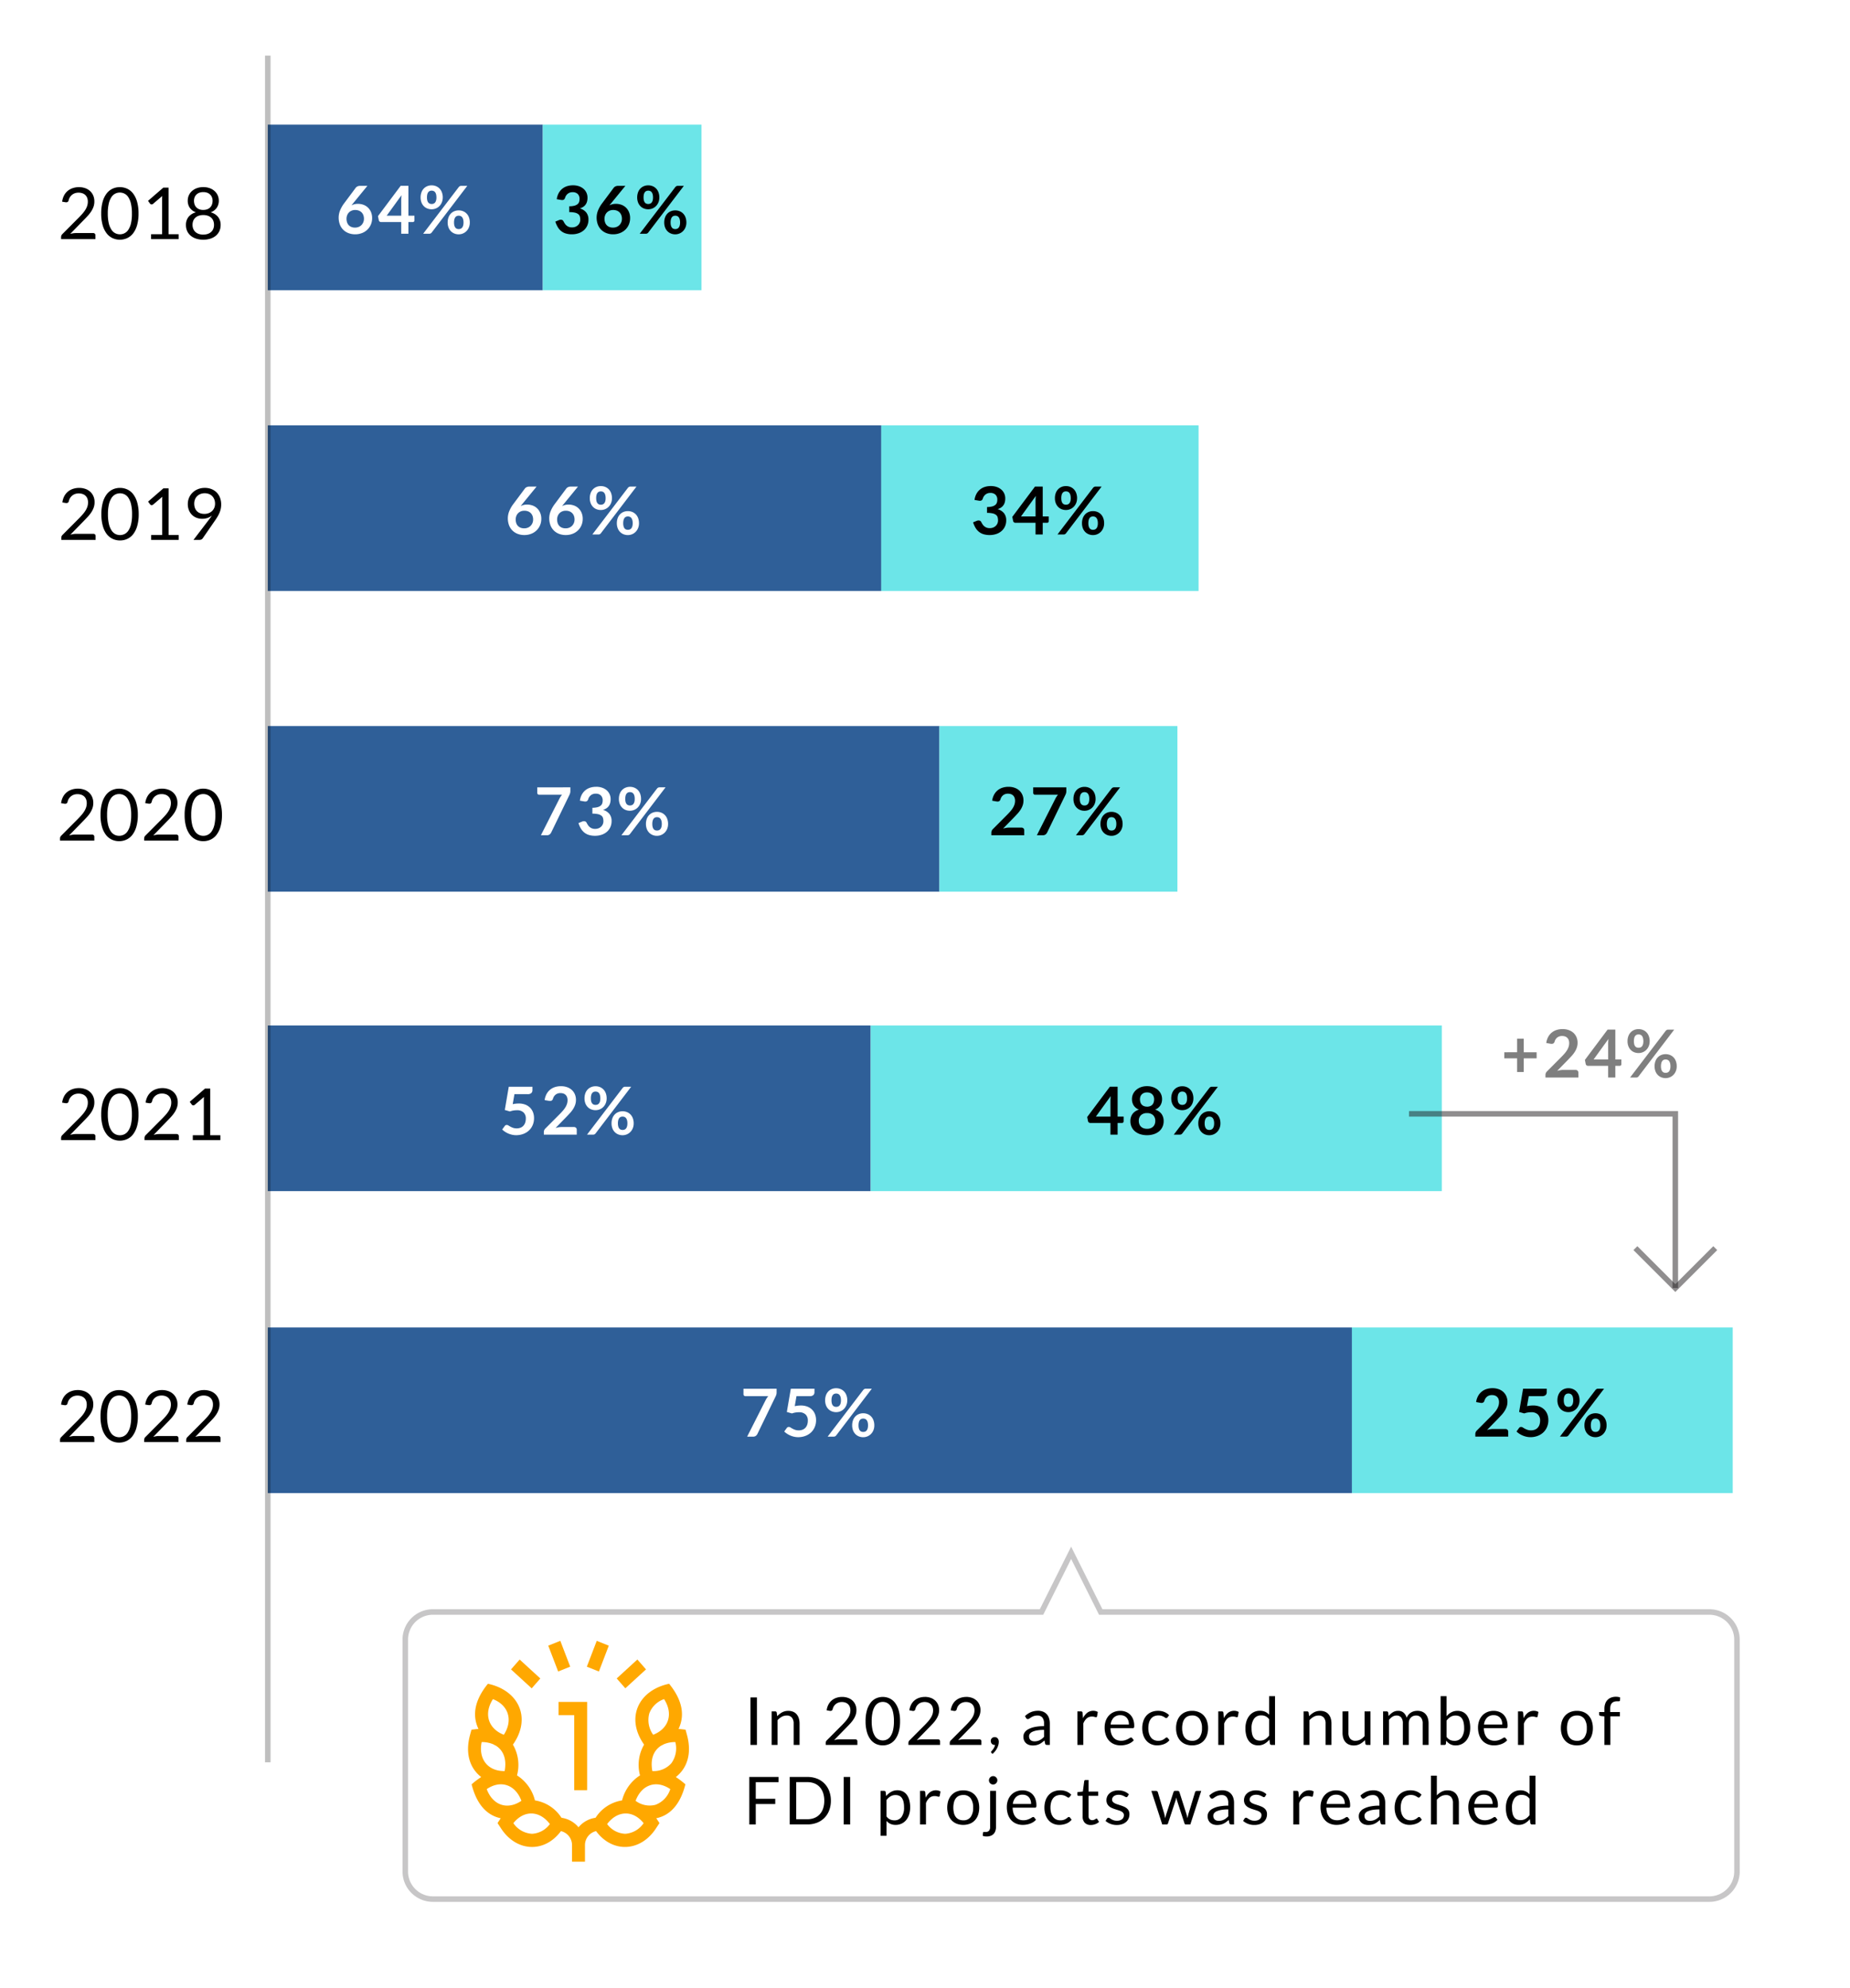<svg xmlns="http://www.w3.org/2000/svg" width="335" height="360" viewBox="0 0 335 360"><g id="investEstrang_ProjIDE_Mobile_EN" transform="translate(-410 -1662)"><rect id="Rectangle_5005" data-name="Rectangle 5005" width="335" height="360" transform="translate(410 1662)" fill="#fff"></rect><rect id="Rectangle_5006" data-name="Rectangle 5006" width="196.318" height="30" transform="translate(458.492 1902.427)" fill="#2f5f98"></rect><rect id="Rectangle_5007" data-name="Rectangle 5007" width="109.172" height="30" transform="translate(458.492 1847.732)" fill="#2f5f98"></rect><rect id="Rectangle_5008" data-name="Rectangle 5008" width="121.622" height="30" transform="translate(458.491 1793.498)" fill="#2f5f98"></rect><rect id="Rectangle_5009" data-name="Rectangle 5009" width="111.088" height="30" transform="translate(458.491 1739.034)" fill="#2f5f98"></rect><rect id="Rectangle_5010" data-name="Rectangle 5010" width="49.798" height="30" transform="translate(458.491 1684.57)" fill="#2f5f98"></rect><rect id="Rectangle_5011" data-name="Rectangle 5011" width="28.73" height="30" transform="translate(508.289 1684.57)" fill="#6ce5e8"></rect><rect id="Rectangle_5012" data-name="Rectangle 5012" width="57.459" height="30" transform="translate(569.579 1739.034)" fill="#6ce5e8"></rect><rect id="Rectangle_5013" data-name="Rectangle 5013" width="43.094" height="30" transform="translate(580.114 1793.498)" fill="#6ce5e8"></rect><rect id="Rectangle_5014" data-name="Rectangle 5014" width="103.426" height="30" transform="translate(567.664 1847.732)" fill="#6ce5e8"></rect><rect id="Rectangle_5015" data-name="Rectangle 5015" width="68.951" height="30" transform="translate(654.81 1902.427)" fill="#6ce5e8"></rect><path id="Path_20079" data-name="Path 20079" d="M3.907-9.419a3.4,3.4,0,0,1,1.105.176,2.547,2.547,0,0,1,.887.51,2.382,2.382,0,0,1,.588.816A2.655,2.655,0,0,1,6.7-6.825a2.871,2.871,0,0,1-.156.962,3.924,3.924,0,0,1-.423.848,6.23,6.23,0,0,1-.614.786q-.348.38-.738.777L2.321-.943a4.845,4.845,0,0,1,.526-.114A3.28,3.28,0,0,1,3.361-1.1h3.12a.4.4,0,0,1,.3.111A.387.387,0,0,1,6.89-.7V0H.676V-.4A.72.72,0,0,1,.725-.65.675.675,0,0,1,.884-.891l2.984-3q.37-.377.676-.725a5.283,5.283,0,0,0,.523-.7A3.256,3.256,0,0,0,5.4-6.022a2.482,2.482,0,0,0,.117-.77,1.84,1.84,0,0,0-.13-.718,1.389,1.389,0,0,0-.358-.51,1.5,1.5,0,0,0-.533-.3,2.084,2.084,0,0,0-.657-.1,1.966,1.966,0,0,0-.65.1,1.764,1.764,0,0,0-.53.289,1.757,1.757,0,0,0-.39.439,1.711,1.711,0,0,0-.224.559.518.518,0,0,1-.156.273.419.419,0,0,1-.273.085q-.033,0-.068,0l-.081-.01-.6-.1A3.426,3.426,0,0,1,1.215-7.92a2.688,2.688,0,0,1,.66-.822,2.815,2.815,0,0,1,.917-.5A3.5,3.5,0,0,1,3.907-9.419ZM14.7-4.654a7.534,7.534,0,0,1-.263,2.116,4.42,4.42,0,0,1-.718,1.479,2.886,2.886,0,0,1-1.076.871A3.138,3.138,0,0,1,11.317.1,3.11,3.11,0,0,1,9.987-.189a2.9,2.9,0,0,1-1.069-.871A4.376,4.376,0,0,1,8.2-2.538a7.623,7.623,0,0,1-.26-2.116A7.658,7.658,0,0,1,8.2-6.773a4.412,4.412,0,0,1,.715-1.485,2.889,2.889,0,0,1,1.069-.874,3.11,3.11,0,0,1,1.329-.286,3.138,3.138,0,0,1,1.329.286,2.874,2.874,0,0,1,1.076.874,4.456,4.456,0,0,1,.718,1.485A7.569,7.569,0,0,1,14.7-4.654Zm-1.2,0a7.613,7.613,0,0,0-.179-1.791,3.59,3.59,0,0,0-.481-1.167,1.816,1.816,0,0,0-.7-.634,1.874,1.874,0,0,0-.825-.192,1.874,1.874,0,0,0-.826.192,1.793,1.793,0,0,0-.7.634,3.64,3.64,0,0,0-.478,1.167,7.613,7.613,0,0,0-.179,1.791,7.571,7.571,0,0,0,.179,1.788A3.64,3.64,0,0,0,9.8-1.7a1.793,1.793,0,0,0,.7.634,1.874,1.874,0,0,0,.826.192,1.874,1.874,0,0,0,.825-.192,1.816,1.816,0,0,0,.7-.634,3.59,3.59,0,0,0,.481-1.163A7.571,7.571,0,0,0,13.5-4.654Zm3.471,3.77h2V-7.235q0-.286.02-.578L17.329-6.39a.446.446,0,0,1-.13.075.374.374,0,0,1-.123.023.362.362,0,0,1-.176-.042.319.319,0,0,1-.117-.1l-.364-.5,2.769-2.4h.943v8.45h1.833V0H16.972ZM26.423.1a4.16,4.16,0,0,1-1.274-.185,2.951,2.951,0,0,1-.994-.53,2.36,2.36,0,0,1-.644-.835,2.589,2.589,0,0,1-.227-1.1,2.284,2.284,0,0,1,.468-1.479,2.551,2.551,0,0,1,1.339-.829,2.246,2.246,0,0,1-1.108-.816,2.23,2.23,0,0,1-.374-1.3,2.32,2.32,0,0,1,.2-.962,2.3,2.3,0,0,1,.572-.78,2.7,2.7,0,0,1,.887-.52,3.347,3.347,0,0,1,1.154-.189,3.355,3.355,0,0,1,1.151.189,2.7,2.7,0,0,1,.89.52,2.3,2.3,0,0,1,.572.78,2.32,2.32,0,0,1,.2.962,2.216,2.216,0,0,1-.377,1.3,2.266,2.266,0,0,1-1.1.816,2.552,2.552,0,0,1,1.339.829,2.284,2.284,0,0,1,.468,1.479,2.558,2.558,0,0,1-.231,1.1,2.41,2.41,0,0,1-.643.835,2.914,2.914,0,0,1-.991.53A4.16,4.16,0,0,1,26.423.1Zm0-.923a2.452,2.452,0,0,0,.816-.127,1.738,1.738,0,0,0,.611-.358,1.547,1.547,0,0,0,.383-.553,1.843,1.843,0,0,0,.133-.712,1.933,1.933,0,0,0-.159-.822,1.514,1.514,0,0,0-.429-.556,1.77,1.77,0,0,0-.621-.315,2.649,2.649,0,0,0-.735-.1,2.649,2.649,0,0,0-.735.1,1.77,1.77,0,0,0-.621.315,1.514,1.514,0,0,0-.429.556,1.933,1.933,0,0,0-.159.822,1.843,1.843,0,0,0,.133.712A1.547,1.547,0,0,0,25-1.3a1.738,1.738,0,0,0,.611.358A2.452,2.452,0,0,0,26.423-.819Zm0-4.472a1.944,1.944,0,0,0,.777-.14,1.446,1.446,0,0,0,.523-.371,1.428,1.428,0,0,0,.293-.53,2.109,2.109,0,0,0,.091-.617A1.726,1.726,0,0,0,28-7.56a1.411,1.411,0,0,0-.319-.5,1.489,1.489,0,0,0-.526-.338,2,2,0,0,0-.731-.123,2,2,0,0,0-.731.123,1.489,1.489,0,0,0-.526.338,1.411,1.411,0,0,0-.319.5,1.726,1.726,0,0,0-.107.611,2.109,2.109,0,0,0,.091.617,1.428,1.428,0,0,0,.293.53,1.446,1.446,0,0,0,.523.371A1.944,1.944,0,0,0,26.423-5.291Z" transform="translate(420.387 1705.313)"></path><path id="Path_20078" data-name="Path 20078" d="M3.907-9.419a3.4,3.4,0,0,1,1.105.176,2.547,2.547,0,0,1,.887.51,2.382,2.382,0,0,1,.588.816A2.655,2.655,0,0,1,6.7-6.825a2.871,2.871,0,0,1-.156.962,3.924,3.924,0,0,1-.423.848,6.23,6.23,0,0,1-.614.786q-.348.38-.738.777L2.321-.943a4.845,4.845,0,0,1,.526-.114A3.28,3.28,0,0,1,3.361-1.1h3.12a.4.4,0,0,1,.3.111A.387.387,0,0,1,6.89-.7V0H.676V-.4A.72.72,0,0,1,.725-.65.675.675,0,0,1,.884-.891l2.984-3q.37-.377.676-.725a5.283,5.283,0,0,0,.523-.7A3.256,3.256,0,0,0,5.4-6.022a2.482,2.482,0,0,0,.117-.77,1.84,1.84,0,0,0-.13-.718,1.389,1.389,0,0,0-.358-.51,1.5,1.5,0,0,0-.533-.3,2.084,2.084,0,0,0-.657-.1,1.966,1.966,0,0,0-.65.1,1.764,1.764,0,0,0-.53.289,1.757,1.757,0,0,0-.39.439,1.711,1.711,0,0,0-.224.559.518.518,0,0,1-.156.273.419.419,0,0,1-.273.085q-.033,0-.068,0l-.081-.01-.6-.1A3.426,3.426,0,0,1,1.215-7.92a2.688,2.688,0,0,1,.66-.822,2.815,2.815,0,0,1,.917-.5A3.5,3.5,0,0,1,3.907-9.419ZM14.69-4.654a7.534,7.534,0,0,1-.263,2.116,4.42,4.42,0,0,1-.718,1.479,2.886,2.886,0,0,1-1.076.871A3.138,3.138,0,0,1,11.3.1,3.11,3.11,0,0,1,9.974-.189,2.9,2.9,0,0,1,8.9-1.059,4.376,4.376,0,0,1,8.19-2.538a7.623,7.623,0,0,1-.26-2.116,7.658,7.658,0,0,1,.26-2.119A4.412,4.412,0,0,1,8.9-8.258a2.889,2.889,0,0,1,1.069-.874A3.11,3.11,0,0,1,11.3-9.419a3.138,3.138,0,0,1,1.329.286,2.874,2.874,0,0,1,1.076.874,4.456,4.456,0,0,1,.718,1.485A7.569,7.569,0,0,1,14.69-4.654Zm-1.2,0a7.613,7.613,0,0,0-.179-1.791,3.59,3.59,0,0,0-.481-1.167,1.816,1.816,0,0,0-.7-.634,1.874,1.874,0,0,0-.825-.192,1.874,1.874,0,0,0-.825.192,1.793,1.793,0,0,0-.7.634A3.64,3.64,0,0,0,9.3-6.445a7.613,7.613,0,0,0-.179,1.791A7.571,7.571,0,0,0,9.3-2.867,3.64,3.64,0,0,0,9.783-1.7a1.793,1.793,0,0,0,.7.634,1.874,1.874,0,0,0,.825.192,1.874,1.874,0,0,0,.825-.192,1.816,1.816,0,0,0,.7-.634,3.59,3.59,0,0,0,.481-1.163A7.571,7.571,0,0,0,13.488-4.654Zm3.458,3.77h2V-7.235q0-.286.02-.578L17.3-6.39a.446.446,0,0,1-.13.075.374.374,0,0,1-.124.023.362.362,0,0,1-.175-.042.319.319,0,0,1-.117-.1l-.364-.5,2.769-2.4H20.1v8.45h1.833V0H16.945Zm9.243-2.938a2.835,2.835,0,0,1-1-.175,2.4,2.4,0,0,1-.829-.517,2.485,2.485,0,0,1-.569-.839,2.9,2.9,0,0,1-.211-1.141,2.883,2.883,0,0,1,.228-1.144,2.822,2.822,0,0,1,.637-.93,2.986,2.986,0,0,1,.975-.624,3.3,3.3,0,0,1,1.241-.228,3.213,3.213,0,0,1,1.215.221,2.734,2.734,0,0,1,.936.618,2.72,2.72,0,0,1,.6.949,3.4,3.4,0,0,1,.211,1.222,3.758,3.758,0,0,1-.075.764,3.9,3.9,0,0,1-.218.705,5.768,5.768,0,0,1-.341.686q-.2.341-.452.705L26.273-.273a.594.594,0,0,1-.24.2A.818.818,0,0,1,25.675,0H24.609l2.834-3.712q.143-.188.267-.358t.234-.338a2.589,2.589,0,0,1-.806.436A2.981,2.981,0,0,1,26.188-3.822Zm2.327-2.724a2.136,2.136,0,0,0-.14-.79,1.742,1.742,0,0,0-.387-.6,1.69,1.69,0,0,0-.588-.38,2.047,2.047,0,0,0-.751-.133,2.117,2.117,0,0,0-.783.14,1.777,1.777,0,0,0-.6.387,1.7,1.7,0,0,0-.387.592,2.029,2.029,0,0,0-.137.754,2.3,2.3,0,0,0,.127.79,1.609,1.609,0,0,0,.364.588,1.531,1.531,0,0,0,.578.364,2.232,2.232,0,0,0,.764.123,2.11,2.11,0,0,0,.829-.153,1.835,1.835,0,0,0,.608-.406,1.74,1.74,0,0,0,.377-.585A1.871,1.871,0,0,0,28.515-6.546Z" transform="translate(420.426 1759.784)"></path><path id="Path_20077" data-name="Path 20077" d="M3.907-9.419a3.4,3.4,0,0,1,1.105.176,2.547,2.547,0,0,1,.887.51,2.382,2.382,0,0,1,.588.816A2.655,2.655,0,0,1,6.7-6.825a2.871,2.871,0,0,1-.156.962,3.924,3.924,0,0,1-.423.848,6.23,6.23,0,0,1-.614.786q-.348.38-.738.777L2.321-.943a4.845,4.845,0,0,1,.526-.114A3.28,3.28,0,0,1,3.361-1.1h3.12a.4.4,0,0,1,.3.111A.387.387,0,0,1,6.89-.7V0H.676V-.4A.72.72,0,0,1,.725-.65.675.675,0,0,1,.884-.891l2.984-3q.37-.377.676-.725a5.283,5.283,0,0,0,.523-.7A3.256,3.256,0,0,0,5.4-6.022a2.482,2.482,0,0,0,.117-.77,1.84,1.84,0,0,0-.13-.718,1.389,1.389,0,0,0-.358-.51,1.5,1.5,0,0,0-.533-.3,2.084,2.084,0,0,0-.657-.1,1.966,1.966,0,0,0-.65.1,1.764,1.764,0,0,0-.53.289,1.757,1.757,0,0,0-.39.439,1.711,1.711,0,0,0-.224.559.518.518,0,0,1-.156.273.419.419,0,0,1-.273.085q-.033,0-.068,0l-.081-.01-.6-.1A3.426,3.426,0,0,1,1.215-7.92a2.688,2.688,0,0,1,.66-.822,2.815,2.815,0,0,1,.917-.5A3.5,3.5,0,0,1,3.907-9.419ZM14.768-4.654A7.534,7.534,0,0,1,14.5-2.538a4.42,4.42,0,0,1-.718,1.479,2.886,2.886,0,0,1-1.076.871A3.138,3.138,0,0,1,11.382.1a3.11,3.11,0,0,1-1.329-.286,2.9,2.9,0,0,1-1.069-.871,4.376,4.376,0,0,1-.715-1.479,7.623,7.623,0,0,1-.26-2.116,7.658,7.658,0,0,1,.26-2.119,4.412,4.412,0,0,1,.715-1.485,2.889,2.889,0,0,1,1.069-.874,3.11,3.11,0,0,1,1.329-.286,3.138,3.138,0,0,1,1.329.286,2.874,2.874,0,0,1,1.076.874A4.456,4.456,0,0,1,14.5-6.773,7.569,7.569,0,0,1,14.768-4.654Zm-1.2,0a7.613,7.613,0,0,0-.179-1.791,3.59,3.59,0,0,0-.481-1.167,1.816,1.816,0,0,0-.7-.634,1.874,1.874,0,0,0-.826-.192,1.874,1.874,0,0,0-.826.192,1.793,1.793,0,0,0-.7.634,3.64,3.64,0,0,0-.478,1.167A7.613,7.613,0,0,0,9.2-4.654a7.571,7.571,0,0,0,.179,1.788A3.64,3.64,0,0,0,9.861-1.7a1.793,1.793,0,0,0,.7.634,1.874,1.874,0,0,0,.826.192,1.874,1.874,0,0,0,.826-.192,1.816,1.816,0,0,0,.7-.634,3.59,3.59,0,0,0,.481-1.163A7.571,7.571,0,0,0,13.566-4.654Zm5.577-4.765a3.4,3.4,0,0,1,1.105.176,2.547,2.547,0,0,1,.887.51,2.382,2.382,0,0,1,.588.816,2.655,2.655,0,0,1,.215,1.092,2.871,2.871,0,0,1-.156.962,3.924,3.924,0,0,1-.423.848,6.23,6.23,0,0,1-.614.786q-.348.38-.738.777L17.556-.943a4.845,4.845,0,0,1,.527-.114A3.28,3.28,0,0,1,18.6-1.1h3.12a.4.4,0,0,1,.3.111.387.387,0,0,1,.11.286V0H15.912V-.4a.72.72,0,0,1,.049-.254.675.675,0,0,1,.159-.241l2.983-3q.37-.377.676-.725a5.283,5.283,0,0,0,.523-.7,3.256,3.256,0,0,0,.335-.712,2.482,2.482,0,0,0,.117-.77,1.84,1.84,0,0,0-.13-.718,1.389,1.389,0,0,0-.358-.51,1.5,1.5,0,0,0-.533-.3,2.084,2.084,0,0,0-.657-.1,1.966,1.966,0,0,0-.65.1,1.764,1.764,0,0,0-.53.289,1.757,1.757,0,0,0-.39.439,1.711,1.711,0,0,0-.224.559.518.518,0,0,1-.156.273.419.419,0,0,1-.273.085q-.032,0-.068,0l-.081-.01-.6-.1a3.426,3.426,0,0,1,.351-1.128,2.688,2.688,0,0,1,.66-.822,2.815,2.815,0,0,1,.917-.5A3.5,3.5,0,0,1,19.142-9.419ZM30-4.654a7.534,7.534,0,0,1-.263,2.116,4.42,4.42,0,0,1-.718,1.479,2.886,2.886,0,0,1-1.076.871A3.138,3.138,0,0,1,26.618.1a3.11,3.11,0,0,1-1.329-.286,2.9,2.9,0,0,1-1.069-.871A4.376,4.376,0,0,1,23.5-2.538a7.623,7.623,0,0,1-.26-2.116,7.658,7.658,0,0,1,.26-2.119,4.412,4.412,0,0,1,.715-1.485,2.889,2.889,0,0,1,1.069-.874,3.11,3.11,0,0,1,1.329-.286,3.138,3.138,0,0,1,1.329.286,2.874,2.874,0,0,1,1.076.874,4.456,4.456,0,0,1,.718,1.485A7.569,7.569,0,0,1,30-4.654Zm-1.2,0a7.613,7.613,0,0,0-.179-1.791,3.59,3.59,0,0,0-.481-1.167,1.816,1.816,0,0,0-.7-.634,1.874,1.874,0,0,0-.826-.192,1.874,1.874,0,0,0-.826.192,1.793,1.793,0,0,0-.7.634,3.64,3.64,0,0,0-.478,1.167,7.613,7.613,0,0,0-.179,1.791,7.571,7.571,0,0,0,.179,1.788A3.64,3.64,0,0,0,25.1-1.7a1.793,1.793,0,0,0,.7.634,1.874,1.874,0,0,0,.826.192,1.874,1.874,0,0,0,.826-.192,1.816,1.816,0,0,0,.7-.634,3.59,3.59,0,0,0,.481-1.163A7.571,7.571,0,0,0,28.8-4.654Z" transform="translate(420.192 1814.253)"></path><path id="Path_20076" data-name="Path 20076" d="M3.907-9.419a3.4,3.4,0,0,1,1.105.176,2.547,2.547,0,0,1,.887.51,2.382,2.382,0,0,1,.588.816A2.655,2.655,0,0,1,6.7-6.825a2.871,2.871,0,0,1-.156.962,3.924,3.924,0,0,1-.423.848,6.23,6.23,0,0,1-.614.786q-.348.38-.738.777L2.321-.943a4.845,4.845,0,0,1,.526-.114A3.28,3.28,0,0,1,3.361-1.1h3.12a.4.4,0,0,1,.3.111A.387.387,0,0,1,6.89-.7V0H.676V-.4A.72.72,0,0,1,.725-.65.675.675,0,0,1,.884-.891l2.984-3q.37-.377.676-.725a5.283,5.283,0,0,0,.523-.7A3.256,3.256,0,0,0,5.4-6.022a2.482,2.482,0,0,0,.117-.77,1.84,1.84,0,0,0-.13-.718,1.389,1.389,0,0,0-.358-.51,1.5,1.5,0,0,0-.533-.3,2.084,2.084,0,0,0-.657-.1,1.966,1.966,0,0,0-.65.1,1.764,1.764,0,0,0-.53.289,1.757,1.757,0,0,0-.39.439,1.711,1.711,0,0,0-.224.559.518.518,0,0,1-.156.273.419.419,0,0,1-.273.085q-.033,0-.068,0l-.081-.01-.6-.1A3.426,3.426,0,0,1,1.215-7.92a2.688,2.688,0,0,1,.66-.822,2.815,2.815,0,0,1,.917-.5A3.5,3.5,0,0,1,3.907-9.419ZM14.7-4.654a7.534,7.534,0,0,1-.263,2.116,4.42,4.42,0,0,1-.718,1.479,2.886,2.886,0,0,1-1.076.871A3.138,3.138,0,0,1,11.317.1,3.11,3.11,0,0,1,9.987-.189a2.9,2.9,0,0,1-1.069-.871A4.376,4.376,0,0,1,8.2-2.538a7.623,7.623,0,0,1-.26-2.116A7.658,7.658,0,0,1,8.2-6.773a4.412,4.412,0,0,1,.715-1.485,2.889,2.889,0,0,1,1.069-.874,3.11,3.11,0,0,1,1.329-.286,3.138,3.138,0,0,1,1.329.286,2.874,2.874,0,0,1,1.076.874,4.456,4.456,0,0,1,.718,1.485A7.569,7.569,0,0,1,14.7-4.654Zm-1.2,0a7.613,7.613,0,0,0-.179-1.791,3.59,3.59,0,0,0-.481-1.167,1.816,1.816,0,0,0-.7-.634,1.874,1.874,0,0,0-.825-.192,1.874,1.874,0,0,0-.826.192,1.793,1.793,0,0,0-.7.634,3.64,3.64,0,0,0-.478,1.167,7.613,7.613,0,0,0-.179,1.791,7.571,7.571,0,0,0,.179,1.788A3.64,3.64,0,0,0,9.8-1.7a1.793,1.793,0,0,0,.7.634,1.874,1.874,0,0,0,.826.192,1.874,1.874,0,0,0,.825-.192,1.816,1.816,0,0,0,.7-.634,3.59,3.59,0,0,0,.481-1.163A7.571,7.571,0,0,0,13.5-4.654Zm5.512-4.765a3.4,3.4,0,0,1,1.1.176,2.547,2.547,0,0,1,.887.51,2.382,2.382,0,0,1,.588.816,2.655,2.655,0,0,1,.214,1.092,2.871,2.871,0,0,1-.156.962,3.924,3.924,0,0,1-.423.848,6.23,6.23,0,0,1-.614.786q-.348.38-.738.777L17.427-.943a4.846,4.846,0,0,1,.526-.114,3.28,3.28,0,0,1,.514-.042h3.12a.4.4,0,0,1,.3.111A.387.387,0,0,1,22-.7V0H15.782V-.4a.719.719,0,0,1,.049-.254.675.675,0,0,1,.159-.241l2.983-3q.37-.377.676-.725a5.283,5.283,0,0,0,.523-.7,3.256,3.256,0,0,0,.335-.712,2.482,2.482,0,0,0,.117-.77,1.84,1.84,0,0,0-.13-.718,1.389,1.389,0,0,0-.357-.51,1.5,1.5,0,0,0-.533-.3,2.084,2.084,0,0,0-.656-.1,1.966,1.966,0,0,0-.65.1,1.764,1.764,0,0,0-.53.289,1.757,1.757,0,0,0-.39.439,1.711,1.711,0,0,0-.224.559A.518.518,0,0,1,17-6.76a.419.419,0,0,1-.273.085q-.033,0-.068,0l-.081-.01-.6-.1a3.426,3.426,0,0,1,.351-1.128,2.688,2.688,0,0,1,.66-.822,2.815,2.815,0,0,1,.917-.5A3.5,3.5,0,0,1,19.013-9.419ZM24.524-.884h2V-7.235q0-.286.02-.578L24.882-6.39a.446.446,0,0,1-.13.075.374.374,0,0,1-.124.023.362.362,0,0,1-.175-.042.319.319,0,0,1-.117-.1l-.364-.5,2.769-2.4h.942v8.45h1.833V0H24.524Z" transform="translate(420.387 1868.489)"></path><path id="Path_20075" data-name="Path 20075" d="M3.907-9.419a3.4,3.4,0,0,1,1.105.176,2.547,2.547,0,0,1,.887.51,2.382,2.382,0,0,1,.588.816A2.655,2.655,0,0,1,6.7-6.825a2.871,2.871,0,0,1-.156.962,3.924,3.924,0,0,1-.423.848,6.23,6.23,0,0,1-.614.786q-.348.38-.738.777L2.321-.943a4.845,4.845,0,0,1,.526-.114A3.28,3.28,0,0,1,3.361-1.1h3.12a.4.4,0,0,1,.3.111A.387.387,0,0,1,6.89-.7V0H.676V-.4A.72.72,0,0,1,.725-.65.675.675,0,0,1,.884-.891l2.984-3q.37-.377.676-.725a5.283,5.283,0,0,0,.523-.7A3.256,3.256,0,0,0,5.4-6.022a2.482,2.482,0,0,0,.117-.77,1.84,1.84,0,0,0-.13-.718,1.389,1.389,0,0,0-.358-.51,1.5,1.5,0,0,0-.533-.3,2.084,2.084,0,0,0-.657-.1,1.966,1.966,0,0,0-.65.1,1.764,1.764,0,0,0-.53.289,1.757,1.757,0,0,0-.39.439,1.711,1.711,0,0,0-.224.559.518.518,0,0,1-.156.273.419.419,0,0,1-.273.085q-.033,0-.068,0l-.081-.01-.6-.1A3.426,3.426,0,0,1,1.215-7.92a2.688,2.688,0,0,1,.66-.822,2.815,2.815,0,0,1,.917-.5A3.5,3.5,0,0,1,3.907-9.419ZM14.768-4.654A7.534,7.534,0,0,1,14.5-2.538a4.42,4.42,0,0,1-.718,1.479,2.886,2.886,0,0,1-1.076.871A3.138,3.138,0,0,1,11.382.1a3.11,3.11,0,0,1-1.329-.286,2.9,2.9,0,0,1-1.069-.871,4.376,4.376,0,0,1-.715-1.479,7.623,7.623,0,0,1-.26-2.116,7.658,7.658,0,0,1,.26-2.119,4.412,4.412,0,0,1,.715-1.485,2.889,2.889,0,0,1,1.069-.874,3.11,3.11,0,0,1,1.329-.286,3.138,3.138,0,0,1,1.329.286,2.874,2.874,0,0,1,1.076.874A4.456,4.456,0,0,1,14.5-6.773,7.569,7.569,0,0,1,14.768-4.654Zm-1.2,0a7.613,7.613,0,0,0-.179-1.791,3.59,3.59,0,0,0-.481-1.167,1.816,1.816,0,0,0-.7-.634,1.874,1.874,0,0,0-.826-.192,1.874,1.874,0,0,0-.826.192,1.793,1.793,0,0,0-.7.634,3.64,3.64,0,0,0-.478,1.167A7.613,7.613,0,0,0,9.2-4.654a7.571,7.571,0,0,0,.179,1.788A3.64,3.64,0,0,0,9.861-1.7a1.793,1.793,0,0,0,.7.634,1.874,1.874,0,0,0,.826.192,1.874,1.874,0,0,0,.826-.192,1.816,1.816,0,0,0,.7-.634,3.59,3.59,0,0,0,.481-1.163A7.571,7.571,0,0,0,13.566-4.654Zm5.577-4.765a3.4,3.4,0,0,1,1.105.176,2.547,2.547,0,0,1,.887.51,2.382,2.382,0,0,1,.588.816,2.655,2.655,0,0,1,.215,1.092,2.871,2.871,0,0,1-.156.962,3.924,3.924,0,0,1-.423.848,6.23,6.23,0,0,1-.614.786q-.348.38-.738.777L17.556-.943a4.845,4.845,0,0,1,.527-.114A3.28,3.28,0,0,1,18.6-1.1h3.12a.4.4,0,0,1,.3.111.387.387,0,0,1,.11.286V0H15.912V-.4a.72.72,0,0,1,.049-.254.675.675,0,0,1,.159-.241l2.983-3q.37-.377.676-.725a5.283,5.283,0,0,0,.523-.7,3.256,3.256,0,0,0,.335-.712,2.482,2.482,0,0,0,.117-.77,1.84,1.84,0,0,0-.13-.718,1.389,1.389,0,0,0-.358-.51,1.5,1.5,0,0,0-.533-.3,2.084,2.084,0,0,0-.657-.1,1.966,1.966,0,0,0-.65.1,1.764,1.764,0,0,0-.53.289,1.757,1.757,0,0,0-.39.439,1.711,1.711,0,0,0-.224.559.518.518,0,0,1-.156.273.419.419,0,0,1-.273.085q-.032,0-.068,0l-.081-.01-.6-.1a3.426,3.426,0,0,1,.351-1.128,2.688,2.688,0,0,1,.66-.822,2.815,2.815,0,0,1,.917-.5A3.5,3.5,0,0,1,19.142-9.419Zm7.618,0a3.4,3.4,0,0,1,1.105.176,2.547,2.547,0,0,1,.887.51,2.382,2.382,0,0,1,.588.816,2.655,2.655,0,0,1,.215,1.092,2.871,2.871,0,0,1-.156.962,3.924,3.924,0,0,1-.423.848,6.23,6.23,0,0,1-.614.786q-.348.38-.738.777L25.174-.943a4.845,4.845,0,0,1,.527-.114,3.28,3.28,0,0,1,.514-.042h3.12a.4.4,0,0,1,.3.111.387.387,0,0,1,.11.286V0H23.53V-.4a.72.72,0,0,1,.049-.254.675.675,0,0,1,.159-.241l2.983-3q.37-.377.676-.725a5.283,5.283,0,0,0,.523-.7,3.256,3.256,0,0,0,.335-.712,2.482,2.482,0,0,0,.117-.77,1.84,1.84,0,0,0-.13-.718,1.389,1.389,0,0,0-.358-.51,1.5,1.5,0,0,0-.533-.3,2.084,2.084,0,0,0-.657-.1,1.966,1.966,0,0,0-.65.1,1.764,1.764,0,0,0-.53.289,1.757,1.757,0,0,0-.39.439,1.711,1.711,0,0,0-.224.559.518.518,0,0,1-.156.273.419.419,0,0,1-.273.085q-.032,0-.068,0l-.081-.01-.6-.1a3.426,3.426,0,0,1,.351-1.128,2.688,2.688,0,0,1,.66-.822,2.815,2.815,0,0,1,.917-.5A3.5,3.5,0,0,1,26.76-9.419Z" transform="translate(420.192 1923.181)"></path><path id="Path_20074" data-name="Path 20074" d="M4.02-5.418a2.889,2.889,0,0,1,.957.162,2.316,2.316,0,0,1,.819.489,2.437,2.437,0,0,1,.57.813A2.771,2.771,0,0,1,6.582-2.82,2.918,2.918,0,0,1,6.36-1.683a2.807,2.807,0,0,1-.624.927,2.908,2.908,0,0,1-.969.624A3.324,3.324,0,0,1,3.516.1,3.321,3.321,0,0,1,2.268-.126a2.715,2.715,0,0,1-.942-.621,2.681,2.681,0,0,1-.6-.96A3.574,3.574,0,0,1,.522-2.952,3.478,3.478,0,0,1,.771-4.209,5.671,5.671,0,0,1,1.542-5.55l2.07-2.778a.858.858,0,0,1,.315-.246,1.066,1.066,0,0,1,.477-.1h1.32L3.15-5.526l-.159.192q-.075.09-.147.186a2.613,2.613,0,0,1,.543-.2A2.632,2.632,0,0,1,4.02-5.418ZM1.944-2.724a2.068,2.068,0,0,0,.1.657,1.371,1.371,0,0,0,.294.507,1.333,1.333,0,0,0,.483.327,1.76,1.76,0,0,0,.666.117,1.722,1.722,0,0,0,.651-.12,1.491,1.491,0,0,0,.51-.336,1.562,1.562,0,0,0,.333-.507,1.644,1.644,0,0,0,.12-.633,1.855,1.855,0,0,0-.114-.669,1.4,1.4,0,0,0-.324-.5,1.391,1.391,0,0,0-.5-.315,1.867,1.867,0,0,0-.648-.108,1.654,1.654,0,0,0-.642.12,1.469,1.469,0,0,0-.495.333,1.461,1.461,0,0,0-.318.5A1.745,1.745,0,0,0,1.944-2.724ZM13.152-3.27h1.092v.858a.3.3,0,0,1-.078.207.29.29,0,0,1-.228.087h-.786V0h-1.3V-2.118H8.2a.405.405,0,0,1-.264-.093.4.4,0,0,1-.144-.231l-.15-.75,4.11-5.49h1.4Zm-1.3-2.838q0-.192.012-.414t.042-.462L9.216-3.27h2.64Zm7.518-.468a2.289,2.289,0,0,1-.165.888,2.09,2.09,0,0,1-.441.675,1.915,1.915,0,0,1-.642.429,1.991,1.991,0,0,1-.762.15,2.084,2.084,0,0,1-.8-.15,1.821,1.821,0,0,1-.633-.429,1.974,1.974,0,0,1-.417-.675,2.491,2.491,0,0,1-.15-.888,2.628,2.628,0,0,1,.15-.912,1.985,1.985,0,0,1,.417-.69,1.837,1.837,0,0,1,.633-.435,2.048,2.048,0,0,1,.8-.153,2.071,2.071,0,0,1,.8.153,1.861,1.861,0,0,1,.639.435,1.961,1.961,0,0,1,.42.69A2.628,2.628,0,0,1,19.374-6.576Zm-1.146,0a2.179,2.179,0,0,0-.066-.582,1.042,1.042,0,0,0-.183-.378.672.672,0,0,0-.276-.207.912.912,0,0,0-.339-.063.889.889,0,0,0-.336.063.655.655,0,0,0-.27.207,1.038,1.038,0,0,0-.177.378,2.278,2.278,0,0,0-.063.582,2.117,2.117,0,0,0,.063.561.977.977,0,0,0,.177.363.65.65,0,0,0,.27.2.928.928,0,0,0,.336.06.952.952,0,0,0,.339-.06.667.667,0,0,0,.276-.2.982.982,0,0,0,.183-.363A2.025,2.025,0,0,0,18.228-6.576ZM22.26-8.442a.787.787,0,0,1,.18-.162.537.537,0,0,1,.3-.072h1.074L17.37-.222a.588.588,0,0,1-.183.159A.533.533,0,0,1,16.92,0h-1.1Zm2.01,6.4a2.289,2.289,0,0,1-.165.888,2.09,2.09,0,0,1-.441.675,1.954,1.954,0,0,1-.642.432,1.957,1.957,0,0,1-.762.153,2.048,2.048,0,0,1-.8-.153,1.857,1.857,0,0,1-.633-.432,1.974,1.974,0,0,1-.417-.675,2.491,2.491,0,0,1-.15-.888,2.628,2.628,0,0,1,.15-.912,1.985,1.985,0,0,1,.417-.69,1.837,1.837,0,0,1,.633-.435,2.048,2.048,0,0,1,.8-.153,2.071,2.071,0,0,1,.8.153,1.861,1.861,0,0,1,.639.435,1.961,1.961,0,0,1,.42.69A2.628,2.628,0,0,1,24.27-2.04Zm-1.14,0a2.089,2.089,0,0,0-.069-.582A1.077,1.077,0,0,0,22.875-3a.672.672,0,0,0-.276-.207.912.912,0,0,0-.339-.063.889.889,0,0,0-.336.063A.634.634,0,0,0,21.657-3a1.108,1.108,0,0,0-.177.378,2.179,2.179,0,0,0-.066.582,2.058,2.058,0,0,0,.066.564,1.041,1.041,0,0,0,.177.366.629.629,0,0,0,.267.2.928.928,0,0,0,.336.06.952.952,0,0,0,.339-.06.667.667,0,0,0,.276-.2,1.014,1.014,0,0,0,.186-.366A1.974,1.974,0,0,0,23.13-2.04Z" transform="translate(470.803 1704.337)" fill="#fff"></path><path id="Path_20073" data-name="Path 20073" d="M3.75-8.772A3.23,3.23,0,0,1,4.833-8.6a2.472,2.472,0,0,1,.825.474,2.076,2.076,0,0,1,.525.711,2.13,2.13,0,0,1,.183.882,2.582,2.582,0,0,1-.093.729A1.7,1.7,0,0,1,6-5.256a1.636,1.636,0,0,1-.432.4,2.62,2.62,0,0,1-.579.27,2.266,2.266,0,0,1,1.164.75A2.029,2.029,0,0,1,6.54-2.574,2.609,2.609,0,0,1,6.3-1.428a2.462,2.462,0,0,1-.648.837,2.824,2.824,0,0,1-.945.513A3.666,3.666,0,0,1,3.57.1a3.88,3.88,0,0,1-1.14-.15A2.475,2.475,0,0,1,1.584-.5a2.681,2.681,0,0,1-.612-.72A4.859,4.859,0,0,1,.54-2.2l.654-.27a.861.861,0,0,1,.342-.072.581.581,0,0,1,.279.066A.449.449,0,0,1,2-2.286q.108.21.237.414a1.679,1.679,0,0,0,.309.363,1.471,1.471,0,0,0,.423.258,1.531,1.531,0,0,0,.579.1,1.64,1.64,0,0,0,.66-.123A1.434,1.434,0,0,0,4.683-1.6a1.316,1.316,0,0,0,.282-.441,1.359,1.359,0,0,0,.093-.489,2.263,2.263,0,0,0-.066-.567.84.84,0,0,0-.276-.435,1.5,1.5,0,0,0-.6-.282,4.349,4.349,0,0,0-1.053-.1V-4.974a3.588,3.588,0,0,0,.906-.1,1.543,1.543,0,0,0,.573-.267.9.9,0,0,0,.3-.411,1.589,1.589,0,0,0,.084-.528,1.218,1.218,0,0,0-.336-.933,1.289,1.289,0,0,0-.918-.315,1.357,1.357,0,0,0-.876.279,1.457,1.457,0,0,0-.486.716.653.653,0,0,1-.2.327.519.519,0,0,1-.33.1,1.263,1.263,0,0,1-.2-.018l-.78-.136a3.219,3.219,0,0,1,.348-1.1,2.626,2.626,0,0,1,.645-.786,2.671,2.671,0,0,1,.888-.474A3.54,3.54,0,0,1,3.75-8.772Zm7.77,3.354a2.889,2.889,0,0,1,.957.162,2.316,2.316,0,0,1,.819.489,2.437,2.437,0,0,1,.57.813,2.771,2.771,0,0,1,.216,1.134,2.918,2.918,0,0,1-.222,1.137,2.807,2.807,0,0,1-.624.927,2.908,2.908,0,0,1-.969.624A3.324,3.324,0,0,1,11.016.1,3.321,3.321,0,0,1,9.768-.126a2.715,2.715,0,0,1-.942-.621,2.681,2.681,0,0,1-.6-.96,3.574,3.574,0,0,1-.207-1.245,3.478,3.478,0,0,1,.249-1.257A5.671,5.671,0,0,1,9.042-5.55l2.07-2.778a.858.858,0,0,1,.315-.246,1.066,1.066,0,0,1,.477-.1h1.32L10.65-5.526l-.159.192q-.075.09-.147.186a2.613,2.613,0,0,1,.543-.2A2.632,2.632,0,0,1,11.52-5.418ZM9.444-2.724a2.068,2.068,0,0,0,.1.657,1.371,1.371,0,0,0,.294.507,1.333,1.333,0,0,0,.483.327,1.76,1.76,0,0,0,.666.117,1.722,1.722,0,0,0,.651-.12,1.491,1.491,0,0,0,.51-.336,1.562,1.562,0,0,0,.333-.507,1.644,1.644,0,0,0,.12-.633,1.855,1.855,0,0,0-.114-.669,1.4,1.4,0,0,0-.324-.5,1.391,1.391,0,0,0-.5-.315,1.867,1.867,0,0,0-.648-.108,1.654,1.654,0,0,0-.642.12,1.469,1.469,0,0,0-.495.333,1.461,1.461,0,0,0-.318.5A1.745,1.745,0,0,0,9.444-2.724Zm9.93-3.852a2.289,2.289,0,0,1-.165.888,2.09,2.09,0,0,1-.441.675,1.915,1.915,0,0,1-.642.429,1.991,1.991,0,0,1-.762.15,2.084,2.084,0,0,1-.8-.15,1.821,1.821,0,0,1-.633-.429,1.974,1.974,0,0,1-.417-.675,2.491,2.491,0,0,1-.15-.888,2.628,2.628,0,0,1,.15-.912,1.985,1.985,0,0,1,.417-.69,1.837,1.837,0,0,1,.633-.435,2.048,2.048,0,0,1,.8-.153,2.071,2.071,0,0,1,.8.153,1.861,1.861,0,0,1,.639.435,1.961,1.961,0,0,1,.42.69A2.628,2.628,0,0,1,19.374-6.576Zm-1.146,0a2.179,2.179,0,0,0-.066-.582,1.042,1.042,0,0,0-.183-.378.672.672,0,0,0-.276-.207.912.912,0,0,0-.339-.063.889.889,0,0,0-.336.063.655.655,0,0,0-.27.207,1.038,1.038,0,0,0-.177.378,2.278,2.278,0,0,0-.063.582,2.117,2.117,0,0,0,.063.561.977.977,0,0,0,.177.363.65.65,0,0,0,.27.2.928.928,0,0,0,.336.06.952.952,0,0,0,.339-.06.667.667,0,0,0,.276-.2.982.982,0,0,0,.183-.363A2.025,2.025,0,0,0,18.228-6.576ZM22.26-8.442a.787.787,0,0,1,.18-.162.537.537,0,0,1,.3-.072h1.074L17.37-.222a.588.588,0,0,1-.183.159A.533.533,0,0,1,16.92,0h-1.1Zm2.01,6.4a2.289,2.289,0,0,1-.165.888,2.09,2.09,0,0,1-.441.675,1.954,1.954,0,0,1-.642.432,1.957,1.957,0,0,1-.762.153,2.048,2.048,0,0,1-.8-.153,1.857,1.857,0,0,1-.633-.432,1.974,1.974,0,0,1-.417-.675,2.491,2.491,0,0,1-.15-.888,2.628,2.628,0,0,1,.15-.912,1.985,1.985,0,0,1,.417-.69,1.837,1.837,0,0,1,.633-.435,2.048,2.048,0,0,1,.8-.153,2.071,2.071,0,0,1,.8.153,1.861,1.861,0,0,1,.639.435,1.961,1.961,0,0,1,.42.69A2.628,2.628,0,0,1,24.27-2.04Zm-1.14,0a2.089,2.089,0,0,0-.069-.582A1.077,1.077,0,0,0,22.875-3a.672.672,0,0,0-.276-.207.912.912,0,0,0-.339-.063.889.889,0,0,0-.336.063A.634.634,0,0,0,21.657-3a1.108,1.108,0,0,0-.177.378,2.179,2.179,0,0,0-.066.582,2.058,2.058,0,0,0,.066.564,1.041,1.041,0,0,0,.177.366.629.629,0,0,0,.267.2.928.928,0,0,0,.336.06.952.952,0,0,0,.339-.06.667.667,0,0,0,.276-.2,1.014,1.014,0,0,0,.186-.366A1.974,1.974,0,0,0,23.13-2.04Z" transform="translate(510.019 1704.337)"></path><path id="Path_20072" data-name="Path 20072" d="M4.02-5.418a2.889,2.889,0,0,1,.957.162,2.316,2.316,0,0,1,.819.489,2.437,2.437,0,0,1,.57.813A2.771,2.771,0,0,1,6.582-2.82,2.918,2.918,0,0,1,6.36-1.683a2.807,2.807,0,0,1-.624.927,2.908,2.908,0,0,1-.969.624A3.324,3.324,0,0,1,3.516.1,3.321,3.321,0,0,1,2.268-.126a2.715,2.715,0,0,1-.942-.621,2.681,2.681,0,0,1-.6-.96A3.574,3.574,0,0,1,.522-2.952,3.478,3.478,0,0,1,.771-4.209,5.671,5.671,0,0,1,1.542-5.55l2.07-2.778a.858.858,0,0,1,.315-.246,1.066,1.066,0,0,1,.477-.1h1.32L3.15-5.526l-.159.192q-.075.09-.147.186a2.613,2.613,0,0,1,.543-.2A2.632,2.632,0,0,1,4.02-5.418ZM1.944-2.724a2.068,2.068,0,0,0,.1.657,1.371,1.371,0,0,0,.294.507,1.333,1.333,0,0,0,.483.327,1.76,1.76,0,0,0,.666.117,1.722,1.722,0,0,0,.651-.12,1.491,1.491,0,0,0,.51-.336,1.562,1.562,0,0,0,.333-.507,1.644,1.644,0,0,0,.12-.633,1.855,1.855,0,0,0-.114-.669,1.4,1.4,0,0,0-.324-.5,1.391,1.391,0,0,0-.5-.315,1.867,1.867,0,0,0-.648-.108,1.654,1.654,0,0,0-.642.12,1.469,1.469,0,0,0-.495.333,1.461,1.461,0,0,0-.318.5A1.745,1.745,0,0,0,1.944-2.724ZM11.52-5.418a2.889,2.889,0,0,1,.957.162,2.316,2.316,0,0,1,.819.489,2.437,2.437,0,0,1,.57.813,2.771,2.771,0,0,1,.216,1.134,2.918,2.918,0,0,1-.222,1.137,2.807,2.807,0,0,1-.624.927,2.908,2.908,0,0,1-.969.624A3.324,3.324,0,0,1,11.016.1,3.321,3.321,0,0,1,9.768-.126a2.715,2.715,0,0,1-.942-.621,2.681,2.681,0,0,1-.6-.96,3.574,3.574,0,0,1-.207-1.245,3.478,3.478,0,0,1,.249-1.257A5.671,5.671,0,0,1,9.042-5.55l2.07-2.778a.858.858,0,0,1,.315-.246,1.066,1.066,0,0,1,.477-.1h1.32L10.65-5.526l-.159.192q-.075.09-.147.186a2.613,2.613,0,0,1,.543-.2A2.632,2.632,0,0,1,11.52-5.418ZM9.444-2.724a2.068,2.068,0,0,0,.1.657,1.371,1.371,0,0,0,.294.507,1.333,1.333,0,0,0,.483.327,1.76,1.76,0,0,0,.666.117,1.722,1.722,0,0,0,.651-.12,1.491,1.491,0,0,0,.51-.336,1.562,1.562,0,0,0,.333-.507,1.644,1.644,0,0,0,.12-.633,1.855,1.855,0,0,0-.114-.669,1.4,1.4,0,0,0-.324-.5,1.391,1.391,0,0,0-.5-.315,1.867,1.867,0,0,0-.648-.108,1.654,1.654,0,0,0-.642.12,1.469,1.469,0,0,0-.495.333,1.461,1.461,0,0,0-.318.5A1.745,1.745,0,0,0,9.444-2.724Zm9.93-3.852a2.289,2.289,0,0,1-.165.888,2.09,2.09,0,0,1-.441.675,1.915,1.915,0,0,1-.642.429,1.991,1.991,0,0,1-.762.15,2.084,2.084,0,0,1-.8-.15,1.821,1.821,0,0,1-.633-.429,1.974,1.974,0,0,1-.417-.675,2.491,2.491,0,0,1-.15-.888,2.628,2.628,0,0,1,.15-.912,1.985,1.985,0,0,1,.417-.69,1.837,1.837,0,0,1,.633-.435,2.048,2.048,0,0,1,.8-.153,2.071,2.071,0,0,1,.8.153,1.861,1.861,0,0,1,.639.435,1.961,1.961,0,0,1,.42.69A2.628,2.628,0,0,1,19.374-6.576Zm-1.146,0a2.179,2.179,0,0,0-.066-.582,1.042,1.042,0,0,0-.183-.378.672.672,0,0,0-.276-.207.912.912,0,0,0-.339-.063.889.889,0,0,0-.336.063.655.655,0,0,0-.27.207,1.038,1.038,0,0,0-.177.378,2.278,2.278,0,0,0-.063.582,2.117,2.117,0,0,0,.063.561.977.977,0,0,0,.177.363.65.65,0,0,0,.27.2.928.928,0,0,0,.336.06.952.952,0,0,0,.339-.06.667.667,0,0,0,.276-.2.982.982,0,0,0,.183-.363A2.025,2.025,0,0,0,18.228-6.576ZM22.26-8.442a.787.787,0,0,1,.18-.162.537.537,0,0,1,.3-.072h1.074L17.37-.222a.588.588,0,0,1-.183.159A.533.533,0,0,1,16.92,0h-1.1Zm2.01,6.4a2.289,2.289,0,0,1-.165.888,2.09,2.09,0,0,1-.441.675,1.954,1.954,0,0,1-.642.432,1.957,1.957,0,0,1-.762.153,2.048,2.048,0,0,1-.8-.153,1.857,1.857,0,0,1-.633-.432,1.974,1.974,0,0,1-.417-.675,2.491,2.491,0,0,1-.15-.888,2.628,2.628,0,0,1,.15-.912,1.985,1.985,0,0,1,.417-.69,1.837,1.837,0,0,1,.633-.435,2.048,2.048,0,0,1,.8-.153,2.071,2.071,0,0,1,.8.153,1.861,1.861,0,0,1,.639.435,1.961,1.961,0,0,1,.42.69A2.628,2.628,0,0,1,24.27-2.04Zm-1.14,0a2.089,2.089,0,0,0-.069-.582A1.077,1.077,0,0,0,22.875-3a.672.672,0,0,0-.276-.207.912.912,0,0,0-.339-.063.889.889,0,0,0-.336.063A.634.634,0,0,0,21.657-3a1.108,1.108,0,0,0-.177.378,2.179,2.179,0,0,0-.066.582,2.058,2.058,0,0,0,.066.564,1.041,1.041,0,0,0,.177.366.629.629,0,0,0,.267.2.928.928,0,0,0,.336.06.952.952,0,0,0,.339-.06.667.667,0,0,0,.276-.2,1.014,1.014,0,0,0,.186-.366A1.974,1.974,0,0,0,23.13-2.04Z" transform="translate(501.438 1758.805)" fill="#fff"></path><path id="Path_20071" data-name="Path 20071" d="M6.576-8.676v.642a1.417,1.417,0,0,1-.063.465,2.7,2.7,0,0,1-.123.3L3.108-.5a1.016,1.016,0,0,1-.288.357.791.791,0,0,1-.5.147H1.242L4.6-6.63a3.457,3.457,0,0,1,.468-.7H.918a.328.328,0,0,1-.24-.1.328.328,0,0,1-.1-.24v-1Zm4.674-.1a3.23,3.23,0,0,1,1.083.171,2.472,2.472,0,0,1,.825.474,2.076,2.076,0,0,1,.525.711,2.13,2.13,0,0,1,.183.882,2.582,2.582,0,0,1-.093.729,1.7,1.7,0,0,1-.27.549,1.636,1.636,0,0,1-.432.4,2.62,2.62,0,0,1-.579.27,2.266,2.266,0,0,1,1.164.75,2.029,2.029,0,0,1,.384,1.266,2.609,2.609,0,0,1-.24,1.146,2.462,2.462,0,0,1-.648.837,2.824,2.824,0,0,1-.945.513A3.666,3.666,0,0,1,11.07.1a3.88,3.88,0,0,1-1.14-.15A2.475,2.475,0,0,1,9.084-.5a2.681,2.681,0,0,1-.612-.72A4.859,4.859,0,0,1,8.04-2.2l.654-.27a.861.861,0,0,1,.342-.072.581.581,0,0,1,.279.066.449.449,0,0,1,.189.192q.108.21.237.414a1.679,1.679,0,0,0,.309.363,1.471,1.471,0,0,0,.423.258,1.531,1.531,0,0,0,.579.1,1.64,1.64,0,0,0,.66-.123,1.434,1.434,0,0,0,.471-.321,1.316,1.316,0,0,0,.282-.441,1.359,1.359,0,0,0,.093-.489,2.263,2.263,0,0,0-.066-.567.84.84,0,0,0-.276-.435,1.5,1.5,0,0,0-.6-.282,4.349,4.349,0,0,0-1.053-.1V-4.974a3.588,3.588,0,0,0,.906-.1,1.543,1.543,0,0,0,.573-.267.9.9,0,0,0,.3-.411,1.589,1.589,0,0,0,.084-.528,1.218,1.218,0,0,0-.336-.933,1.289,1.289,0,0,0-.918-.315,1.357,1.357,0,0,0-.876.279,1.457,1.457,0,0,0-.486.716.652.652,0,0,1-.2.327.519.519,0,0,1-.33.1,1.263,1.263,0,0,1-.2-.018l-.78-.136a3.219,3.219,0,0,1,.348-1.1,2.626,2.626,0,0,1,.645-.786,2.671,2.671,0,0,1,.888-.474A3.54,3.54,0,0,1,11.25-8.772Zm8.124,2.2a2.289,2.289,0,0,1-.165.888,2.09,2.09,0,0,1-.441.675,1.915,1.915,0,0,1-.642.429,1.991,1.991,0,0,1-.762.15,2.084,2.084,0,0,1-.8-.15,1.821,1.821,0,0,1-.633-.429,1.974,1.974,0,0,1-.417-.675,2.491,2.491,0,0,1-.15-.888,2.628,2.628,0,0,1,.15-.912,1.985,1.985,0,0,1,.417-.69,1.837,1.837,0,0,1,.633-.435,2.048,2.048,0,0,1,.8-.153,2.071,2.071,0,0,1,.8.153,1.861,1.861,0,0,1,.639.435,1.961,1.961,0,0,1,.42.69A2.628,2.628,0,0,1,19.374-6.576Zm-1.146,0a2.179,2.179,0,0,0-.066-.582,1.042,1.042,0,0,0-.183-.378.672.672,0,0,0-.276-.207.912.912,0,0,0-.339-.063.889.889,0,0,0-.336.063.655.655,0,0,0-.27.207,1.038,1.038,0,0,0-.177.378,2.278,2.278,0,0,0-.063.582,2.117,2.117,0,0,0,.063.561.977.977,0,0,0,.177.363.65.65,0,0,0,.27.2.928.928,0,0,0,.336.06.952.952,0,0,0,.339-.06.667.667,0,0,0,.276-.2.982.982,0,0,0,.183-.363A2.025,2.025,0,0,0,18.228-6.576ZM22.26-8.442a.787.787,0,0,1,.18-.162.537.537,0,0,1,.3-.072h1.074L17.37-.222a.588.588,0,0,1-.183.159A.533.533,0,0,1,16.92,0h-1.1Zm2.01,6.4a2.289,2.289,0,0,1-.165.888,2.09,2.09,0,0,1-.441.675,1.954,1.954,0,0,1-.642.432,1.957,1.957,0,0,1-.762.153,2.048,2.048,0,0,1-.8-.153,1.857,1.857,0,0,1-.633-.432,1.974,1.974,0,0,1-.417-.675,2.491,2.491,0,0,1-.15-.888,2.628,2.628,0,0,1,.15-.912,1.985,1.985,0,0,1,.417-.69,1.837,1.837,0,0,1,.633-.435,2.048,2.048,0,0,1,.8-.153,2.071,2.071,0,0,1,.8.153,1.861,1.861,0,0,1,.639.435,1.961,1.961,0,0,1,.42.69A2.628,2.628,0,0,1,24.27-2.04Zm-1.14,0a2.089,2.089,0,0,0-.069-.582A1.077,1.077,0,0,0,22.875-3a.672.672,0,0,0-.276-.207.912.912,0,0,0-.339-.063.889.889,0,0,0-.336.063A.634.634,0,0,0,21.657-3a1.108,1.108,0,0,0-.177.378,2.179,2.179,0,0,0-.066.582,2.058,2.058,0,0,0,.066.564,1.041,1.041,0,0,0,.177.366.629.629,0,0,0,.267.2.928.928,0,0,0,.336.06.952.952,0,0,0,.339-.06.667.667,0,0,0,.276-.2,1.014,1.014,0,0,0,.186-.366A1.974,1.974,0,0,0,23.13-2.04Z" transform="translate(506.707 1813.273)" fill="#fff"></path><path id="Path_20070" data-name="Path 20070" d="M5.934-8.046a.692.692,0,0,1-.2.516.932.932,0,0,1-.669.2H2.676L2.364-5.52a5.409,5.409,0,0,1,1.074-.12,3.274,3.274,0,0,1,1.2.2,2.475,2.475,0,0,1,.873.564,2.366,2.366,0,0,1,.534.843,2.957,2.957,0,0,1,.18,1.041,3.181,3.181,0,0,1-.243,1.26,2.851,2.851,0,0,1-.675.975,3.039,3.039,0,0,1-1.023.627A3.632,3.632,0,0,1,3,.1,3.452,3.452,0,0,1,2.226.012a3.84,3.84,0,0,1-.687-.225A3.831,3.831,0,0,1,.945-.537,3.755,3.755,0,0,1,.456-.924l.456-.63a.448.448,0,0,1,.384-.2.567.567,0,0,1,.3.1q.153.1.357.21a3.109,3.109,0,0,0,.474.21,1.962,1.962,0,0,0,.654.1,1.835,1.835,0,0,0,.72-.132,1.4,1.4,0,0,0,.519-.369,1.58,1.58,0,0,0,.312-.564,2.314,2.314,0,0,0,.105-.711,1.471,1.471,0,0,0-.411-1.107,1.669,1.669,0,0,0-1.209-.4A3.731,3.731,0,0,0,1.854-4.2L.93-4.464l.72-4.212H5.934Zm5.178-.726a3.259,3.259,0,0,1,1.1.177,2.469,2.469,0,0,1,.852.5,2.268,2.268,0,0,1,.552.78,2.52,2.52,0,0,1,.2,1.014,2.7,2.7,0,0,1-.141.888,3.692,3.692,0,0,1-.378.78,5.252,5.252,0,0,1-.555.72q-.318.348-.666.708l-1.956,2a4.739,4.739,0,0,1,.564-.129,3.284,3.284,0,0,1,.528-.045h2.226a.528.528,0,0,1,.381.135.471.471,0,0,1,.141.357V0H8V-.492A.859.859,0,0,1,8.067-.8a.87.87,0,0,1,.2-.3L10.9-3.744q.33-.336.591-.642a4.332,4.332,0,0,0,.438-.606A2.768,2.768,0,0,0,12.2-5.6a2.247,2.247,0,0,0,.093-.651A1.541,1.541,0,0,0,12.2-6.8a1.075,1.075,0,0,0-.258-.4,1.083,1.083,0,0,0-.4-.243,1.562,1.562,0,0,0-.519-.081,1.383,1.383,0,0,0-.879.27,1.414,1.414,0,0,0-.483.726.6.6,0,0,1-.2.327.545.545,0,0,1-.336.1,1.212,1.212,0,0,1-.2-.018l-.78-.138a3.218,3.218,0,0,1,.348-1.1,2.626,2.626,0,0,1,.645-.786,2.672,2.672,0,0,1,.888-.474A3.541,3.541,0,0,1,11.112-8.772Zm8.262,2.2a2.289,2.289,0,0,1-.165.888,2.09,2.09,0,0,1-.441.675,1.915,1.915,0,0,1-.642.429,1.991,1.991,0,0,1-.762.15,2.084,2.084,0,0,1-.8-.15,1.821,1.821,0,0,1-.633-.429,1.974,1.974,0,0,1-.417-.675,2.491,2.491,0,0,1-.15-.888,2.628,2.628,0,0,1,.15-.912,1.985,1.985,0,0,1,.417-.69,1.837,1.837,0,0,1,.633-.435,2.048,2.048,0,0,1,.8-.153,2.071,2.071,0,0,1,.8.153,1.861,1.861,0,0,1,.639.435,1.961,1.961,0,0,1,.42.69A2.628,2.628,0,0,1,19.374-6.576Zm-1.146,0a2.179,2.179,0,0,0-.066-.582,1.042,1.042,0,0,0-.183-.378.672.672,0,0,0-.276-.207.912.912,0,0,0-.339-.063.889.889,0,0,0-.336.063.655.655,0,0,0-.27.207,1.038,1.038,0,0,0-.177.378,2.278,2.278,0,0,0-.063.582,2.117,2.117,0,0,0,.063.561.977.977,0,0,0,.177.363.65.65,0,0,0,.27.2.928.928,0,0,0,.336.06.952.952,0,0,0,.339-.06.667.667,0,0,0,.276-.2.982.982,0,0,0,.183-.363A2.025,2.025,0,0,0,18.228-6.576ZM22.26-8.442a.787.787,0,0,1,.18-.162.537.537,0,0,1,.3-.072h1.074L17.37-.222a.588.588,0,0,1-.183.159A.533.533,0,0,1,16.92,0h-1.1Zm2.01,6.4a2.289,2.289,0,0,1-.165.888,2.09,2.09,0,0,1-.441.675,1.954,1.954,0,0,1-.642.432,1.957,1.957,0,0,1-.762.153,2.048,2.048,0,0,1-.8-.153,1.857,1.857,0,0,1-.633-.432,1.974,1.974,0,0,1-.417-.675,2.491,2.491,0,0,1-.15-.888,2.628,2.628,0,0,1,.15-.912,1.985,1.985,0,0,1,.417-.69,1.837,1.837,0,0,1,.633-.435,2.048,2.048,0,0,1,.8-.153,2.071,2.071,0,0,1,.8.153,1.861,1.861,0,0,1,.639.435,1.961,1.961,0,0,1,.42.69A2.628,2.628,0,0,1,24.27-2.04Zm-1.14,0a2.089,2.089,0,0,0-.069-.582A1.077,1.077,0,0,0,22.875-3a.672.672,0,0,0-.276-.207.912.912,0,0,0-.339-.063.889.889,0,0,0-.336.063A.634.634,0,0,0,21.657-3a1.108,1.108,0,0,0-.177.378,2.179,2.179,0,0,0-.066.582,2.058,2.058,0,0,0,.066.564,1.041,1.041,0,0,0,.177.366.629.629,0,0,0,.267.2.928.928,0,0,0,.336.06.952.952,0,0,0,.339-.06.667.667,0,0,0,.276-.2,1.014,1.014,0,0,0,.186-.366A1.974,1.974,0,0,0,23.13-2.04Z" transform="translate(500.479 1867.501)" fill="#fff"></path><path id="Path_20069" data-name="Path 20069" d="M6.576-8.676v.642a1.417,1.417,0,0,1-.063.465,2.7,2.7,0,0,1-.123.3L3.108-.5a1.016,1.016,0,0,1-.288.357.791.791,0,0,1-.5.147H1.242L4.6-6.63a3.457,3.457,0,0,1,.468-.7H.918a.328.328,0,0,1-.24-.1.328.328,0,0,1-.1-.24v-1Zm6.858.63a.692.692,0,0,1-.2.516.932.932,0,0,1-.669.2H10.176L9.864-5.52a5.409,5.409,0,0,1,1.074-.12,3.274,3.274,0,0,1,1.2.2,2.475,2.475,0,0,1,.873.564,2.366,2.366,0,0,1,.534.843,2.957,2.957,0,0,1,.18,1.041,3.181,3.181,0,0,1-.243,1.26,2.851,2.851,0,0,1-.675.975,3.039,3.039,0,0,1-1.023.627A3.632,3.632,0,0,1,10.5.1,3.452,3.452,0,0,1,9.726.012a3.84,3.84,0,0,1-.687-.225,3.831,3.831,0,0,1-.594-.324,3.755,3.755,0,0,1-.489-.387l.456-.63a.448.448,0,0,1,.384-.2.567.567,0,0,1,.3.1q.153.1.357.21a3.109,3.109,0,0,0,.474.21,1.962,1.962,0,0,0,.654.1,1.835,1.835,0,0,0,.72-.132,1.4,1.4,0,0,0,.519-.369,1.58,1.58,0,0,0,.312-.564,2.314,2.314,0,0,0,.1-.711,1.471,1.471,0,0,0-.411-1.107,1.669,1.669,0,0,0-1.209-.4A3.731,3.731,0,0,0,9.354-4.2L8.43-4.464l.72-4.212h4.284Zm5.94,1.47a2.289,2.289,0,0,1-.165.888,2.09,2.09,0,0,1-.441.675,1.915,1.915,0,0,1-.642.429,1.991,1.991,0,0,1-.762.15,2.084,2.084,0,0,1-.8-.15,1.821,1.821,0,0,1-.633-.429,1.974,1.974,0,0,1-.417-.675,2.491,2.491,0,0,1-.15-.888,2.628,2.628,0,0,1,.15-.912,1.985,1.985,0,0,1,.417-.69,1.837,1.837,0,0,1,.633-.435,2.048,2.048,0,0,1,.8-.153,2.071,2.071,0,0,1,.8.153,1.861,1.861,0,0,1,.639.435,1.961,1.961,0,0,1,.42.69A2.628,2.628,0,0,1,19.374-6.576Zm-1.146,0a2.179,2.179,0,0,0-.066-.582,1.042,1.042,0,0,0-.183-.378.672.672,0,0,0-.276-.207.912.912,0,0,0-.339-.063.889.889,0,0,0-.336.063.655.655,0,0,0-.27.207,1.038,1.038,0,0,0-.177.378,2.278,2.278,0,0,0-.063.582,2.117,2.117,0,0,0,.063.561.977.977,0,0,0,.177.363.65.65,0,0,0,.27.2.928.928,0,0,0,.336.06.952.952,0,0,0,.339-.06.667.667,0,0,0,.276-.2.982.982,0,0,0,.183-.363A2.025,2.025,0,0,0,18.228-6.576ZM22.26-8.442a.787.787,0,0,1,.18-.162.537.537,0,0,1,.3-.072h1.074L17.37-.222a.588.588,0,0,1-.183.159A.533.533,0,0,1,16.92,0h-1.1Zm2.01,6.4a2.289,2.289,0,0,1-.165.888,2.09,2.09,0,0,1-.441.675,1.954,1.954,0,0,1-.642.432,1.957,1.957,0,0,1-.762.153,2.048,2.048,0,0,1-.8-.153,1.857,1.857,0,0,1-.633-.432,1.974,1.974,0,0,1-.417-.675,2.491,2.491,0,0,1-.15-.888,2.628,2.628,0,0,1,.15-.912,1.985,1.985,0,0,1,.417-.69,1.837,1.837,0,0,1,.633-.435,2.048,2.048,0,0,1,.8-.153,2.071,2.071,0,0,1,.8.153,1.861,1.861,0,0,1,.639.435,1.961,1.961,0,0,1,.42.69A2.628,2.628,0,0,1,24.27-2.04Zm-1.14,0a2.089,2.089,0,0,0-.069-.582A1.077,1.077,0,0,0,22.875-3a.672.672,0,0,0-.276-.207.912.912,0,0,0-.339-.063.889.889,0,0,0-.336.063A.634.634,0,0,0,21.657-3a1.108,1.108,0,0,0-.177.378,2.179,2.179,0,0,0-.066.582,2.058,2.058,0,0,0,.066.564,1.041,1.041,0,0,0,.177.366.629.629,0,0,0,.267.2.928.928,0,0,0,.336.06.952.952,0,0,0,.339-.06.667.667,0,0,0,.276-.2,1.014,1.014,0,0,0,.186-.366A1.974,1.974,0,0,0,23.13-2.04Z" transform="translate(544.051 1922.197)" fill="#fff"></path><path id="Path_20068" data-name="Path 20068" d="M3.75-8.772A3.23,3.23,0,0,1,4.833-8.6a2.472,2.472,0,0,1,.825.474,2.076,2.076,0,0,1,.525.711,2.13,2.13,0,0,1,.183.882,2.582,2.582,0,0,1-.093.729A1.7,1.7,0,0,1,6-5.256a1.636,1.636,0,0,1-.432.4,2.62,2.62,0,0,1-.579.27,2.266,2.266,0,0,1,1.164.75A2.029,2.029,0,0,1,6.54-2.574,2.609,2.609,0,0,1,6.3-1.428a2.462,2.462,0,0,1-.648.837,2.824,2.824,0,0,1-.945.513A3.666,3.666,0,0,1,3.57.1a3.88,3.88,0,0,1-1.14-.15A2.475,2.475,0,0,1,1.584-.5a2.681,2.681,0,0,1-.612-.72A4.859,4.859,0,0,1,.54-2.2l.654-.27a.861.861,0,0,1,.342-.072.581.581,0,0,1,.279.066A.449.449,0,0,1,2-2.286q.108.21.237.414a1.679,1.679,0,0,0,.309.363,1.471,1.471,0,0,0,.423.258,1.531,1.531,0,0,0,.579.1,1.64,1.64,0,0,0,.66-.123A1.434,1.434,0,0,0,4.683-1.6a1.316,1.316,0,0,0,.282-.441,1.359,1.359,0,0,0,.093-.489,2.263,2.263,0,0,0-.066-.567.84.84,0,0,0-.276-.435,1.5,1.5,0,0,0-.6-.282,4.349,4.349,0,0,0-1.053-.1V-4.974a3.588,3.588,0,0,0,.906-.1,1.543,1.543,0,0,0,.573-.267.9.9,0,0,0,.3-.411,1.589,1.589,0,0,0,.084-.528,1.218,1.218,0,0,0-.336-.933,1.289,1.289,0,0,0-.918-.315,1.357,1.357,0,0,0-.876.279,1.457,1.457,0,0,0-.486.716.653.653,0,0,1-.2.327.519.519,0,0,1-.33.1,1.263,1.263,0,0,1-.2-.018l-.78-.136a3.219,3.219,0,0,1,.348-1.1,2.626,2.626,0,0,1,.645-.786,2.671,2.671,0,0,1,.888-.474A3.54,3.54,0,0,1,3.75-8.772Zm9.4,5.5h1.092v.858a.3.3,0,0,1-.078.207.29.29,0,0,1-.228.087h-.786V0h-1.3V-2.118H8.2a.405.405,0,0,1-.264-.093.4.4,0,0,1-.144-.231l-.15-.75,4.11-5.49h1.4Zm-1.3-2.838q0-.192.012-.414t.042-.462L9.216-3.27h2.64Zm7.518-.468a2.289,2.289,0,0,1-.165.888,2.09,2.09,0,0,1-.441.675,1.915,1.915,0,0,1-.642.429,1.991,1.991,0,0,1-.762.15,2.084,2.084,0,0,1-.8-.15,1.821,1.821,0,0,1-.633-.429,1.974,1.974,0,0,1-.417-.675,2.491,2.491,0,0,1-.15-.888,2.628,2.628,0,0,1,.15-.912,1.985,1.985,0,0,1,.417-.69,1.837,1.837,0,0,1,.633-.435,2.048,2.048,0,0,1,.8-.153,2.071,2.071,0,0,1,.8.153,1.861,1.861,0,0,1,.639.435,1.961,1.961,0,0,1,.42.69A2.628,2.628,0,0,1,19.374-6.576Zm-1.146,0a2.179,2.179,0,0,0-.066-.582,1.042,1.042,0,0,0-.183-.378.672.672,0,0,0-.276-.207.912.912,0,0,0-.339-.063.889.889,0,0,0-.336.063.655.655,0,0,0-.27.207,1.038,1.038,0,0,0-.177.378,2.278,2.278,0,0,0-.063.582,2.117,2.117,0,0,0,.063.561.977.977,0,0,0,.177.363.65.65,0,0,0,.27.2.928.928,0,0,0,.336.06.952.952,0,0,0,.339-.06.667.667,0,0,0,.276-.2.982.982,0,0,0,.183-.363A2.025,2.025,0,0,0,18.228-6.576ZM22.26-8.442a.787.787,0,0,1,.18-.162.537.537,0,0,1,.3-.072h1.074L17.37-.222a.588.588,0,0,1-.183.159A.533.533,0,0,1,16.92,0h-1.1Zm2.01,6.4a2.289,2.289,0,0,1-.165.888,2.09,2.09,0,0,1-.441.675,1.954,1.954,0,0,1-.642.432,1.957,1.957,0,0,1-.762.153,2.048,2.048,0,0,1-.8-.153,1.857,1.857,0,0,1-.633-.432,1.974,1.974,0,0,1-.417-.675,2.491,2.491,0,0,1-.15-.888,2.628,2.628,0,0,1,.15-.912,1.985,1.985,0,0,1,.417-.69,1.837,1.837,0,0,1,.633-.435,2.048,2.048,0,0,1,.8-.153,2.071,2.071,0,0,1,.8.153,1.861,1.861,0,0,1,.639.435,1.961,1.961,0,0,1,.42.69A2.628,2.628,0,0,1,24.27-2.04Zm-1.14,0a2.089,2.089,0,0,0-.069-.582A1.077,1.077,0,0,0,22.875-3a.672.672,0,0,0-.276-.207.912.912,0,0,0-.339-.063.889.889,0,0,0-.336.063A.634.634,0,0,0,21.657-3a1.108,1.108,0,0,0-.177.378,2.179,2.179,0,0,0-.066.582,2.058,2.058,0,0,0,.066.564,1.041,1.041,0,0,0,.177.366.629.629,0,0,0,.267.2.928.928,0,0,0,.336.06.952.952,0,0,0,.339-.06.667.667,0,0,0,.276-.2,1.014,1.014,0,0,0,.186-.366A1.974,1.974,0,0,0,23.13-2.04Z" transform="translate(585.667 1758.805)"></path><path id="Path_20067" data-name="Path 20067" d="M3.612-8.772a3.259,3.259,0,0,1,1.1.177,2.469,2.469,0,0,1,.852.5,2.268,2.268,0,0,1,.552.78,2.52,2.52,0,0,1,.2,1.014,2.7,2.7,0,0,1-.141.888,3.692,3.692,0,0,1-.378.78,5.252,5.252,0,0,1-.555.72q-.318.348-.666.708l-1.956,2a4.739,4.739,0,0,1,.564-.129,3.284,3.284,0,0,1,.528-.045H5.934a.528.528,0,0,1,.381.135.471.471,0,0,1,.141.357V0H.5V-.492A.859.859,0,0,1,.567-.8a.87.87,0,0,1,.2-.3L3.4-3.744q.33-.336.591-.642a4.332,4.332,0,0,0,.438-.606A2.768,2.768,0,0,0,4.7-5.6a2.247,2.247,0,0,0,.093-.651A1.541,1.541,0,0,0,4.7-6.8a1.075,1.075,0,0,0-.258-.4,1.083,1.083,0,0,0-.4-.243,1.562,1.562,0,0,0-.519-.081,1.383,1.383,0,0,0-.879.27,1.414,1.414,0,0,0-.483.726.6.6,0,0,1-.2.327.545.545,0,0,1-.336.1,1.212,1.212,0,0,1-.2-.018l-.78-.138A3.218,3.218,0,0,1,1-7.353a2.626,2.626,0,0,1,.645-.786,2.672,2.672,0,0,1,.888-.474A3.541,3.541,0,0,1,3.612-8.772Zm10.464.1v.642a1.417,1.417,0,0,1-.063.465,2.7,2.7,0,0,1-.123.3L10.608-.5a1.016,1.016,0,0,1-.288.357.791.791,0,0,1-.5.147H8.742L12.1-6.63a3.457,3.457,0,0,1,.468-.7H8.418a.328.328,0,0,1-.24-.1.328.328,0,0,1-.1-.24v-1Zm5.3,2.1a2.289,2.289,0,0,1-.165.888,2.09,2.09,0,0,1-.441.675,1.915,1.915,0,0,1-.642.429,1.991,1.991,0,0,1-.762.15,2.084,2.084,0,0,1-.8-.15,1.821,1.821,0,0,1-.633-.429,1.974,1.974,0,0,1-.417-.675,2.491,2.491,0,0,1-.15-.888,2.628,2.628,0,0,1,.15-.912,1.985,1.985,0,0,1,.417-.69,1.837,1.837,0,0,1,.633-.435,2.048,2.048,0,0,1,.8-.153,2.071,2.071,0,0,1,.8.153,1.861,1.861,0,0,1,.639.435,1.961,1.961,0,0,1,.42.69A2.628,2.628,0,0,1,19.374-6.576Zm-1.146,0a2.179,2.179,0,0,0-.066-.582,1.042,1.042,0,0,0-.183-.378.672.672,0,0,0-.276-.207.912.912,0,0,0-.339-.063.889.889,0,0,0-.336.063.655.655,0,0,0-.27.207,1.038,1.038,0,0,0-.177.378,2.278,2.278,0,0,0-.063.582,2.117,2.117,0,0,0,.063.561.977.977,0,0,0,.177.363.65.65,0,0,0,.27.2.928.928,0,0,0,.336.06.952.952,0,0,0,.339-.06.667.667,0,0,0,.276-.2.982.982,0,0,0,.183-.363A2.025,2.025,0,0,0,18.228-6.576ZM22.26-8.442a.787.787,0,0,1,.18-.162.537.537,0,0,1,.3-.072h1.074L17.37-.222a.588.588,0,0,1-.183.159A.533.533,0,0,1,16.92,0h-1.1Zm2.01,6.4a2.289,2.289,0,0,1-.165.888,2.09,2.09,0,0,1-.441.675,1.954,1.954,0,0,1-.642.432,1.957,1.957,0,0,1-.762.153,2.048,2.048,0,0,1-.8-.153,1.857,1.857,0,0,1-.633-.432,1.974,1.974,0,0,1-.417-.675,2.491,2.491,0,0,1-.15-.888,2.628,2.628,0,0,1,.15-.912,1.985,1.985,0,0,1,.417-.69,1.837,1.837,0,0,1,.633-.435,2.048,2.048,0,0,1,.8-.153,2.071,2.071,0,0,1,.8.153,1.861,1.861,0,0,1,.639.435,1.961,1.961,0,0,1,.42.69A2.628,2.628,0,0,1,24.27-2.04Zm-1.14,0a2.089,2.089,0,0,0-.069-.582A1.077,1.077,0,0,0,22.875-3a.672.672,0,0,0-.276-.207.912.912,0,0,0-.339-.063.889.889,0,0,0-.336.063A.634.634,0,0,0,21.657-3a1.108,1.108,0,0,0-.177.378,2.179,2.179,0,0,0-.066.582,2.058,2.058,0,0,0,.066.564,1.041,1.041,0,0,0,.177.366.629.629,0,0,0,.267.2.928.928,0,0,0,.336.06.952.952,0,0,0,.339-.06.667.667,0,0,0,.276-.2,1.014,1.014,0,0,0,.186-.366A1.974,1.974,0,0,0,23.13-2.04Z" transform="translate(589.015 1813.273)"></path><path id="Path_20066" data-name="Path 20066" d="M5.652-3.27H6.744v.858a.3.3,0,0,1-.078.207.29.29,0,0,1-.228.087H5.652V0h-1.3V-2.118H.7a.405.405,0,0,1-.264-.093.4.4,0,0,1-.144-.231l-.15-.75,4.11-5.49h1.4Zm-1.3-2.838q0-.192.012-.414t.042-.462L1.716-3.27h2.64ZM10.98.1a3.961,3.961,0,0,1-1.227-.18A2.831,2.831,0,0,1,8.8-.594a2.289,2.289,0,0,1-.615-.8,2.433,2.433,0,0,1-.219-1.044,2.182,2.182,0,0,1,.378-1.3,2.224,2.224,0,0,1,1.176-.789,2.008,2.008,0,0,1-.951-.75,2.1,2.1,0,0,1-.315-1.17,2.124,2.124,0,0,1,.2-.918A2.253,2.253,0,0,1,9.018-8.1,2.613,2.613,0,0,1,9.879-8.6a3.285,3.285,0,0,1,1.1-.177,3.285,3.285,0,0,1,1.1.177,2.613,2.613,0,0,1,.861.492,2.253,2.253,0,0,1,.561.741,2.124,2.124,0,0,1,.2.918,2.09,2.09,0,0,1-.318,1.17,2.029,2.029,0,0,1-.948.75,2.224,2.224,0,0,1,1.176.789,2.182,2.182,0,0,1,.378,1.3,2.433,2.433,0,0,1-.219,1.044,2.289,2.289,0,0,1-.615.8,2.831,2.831,0,0,1-.951.51A3.961,3.961,0,0,1,10.98.1Zm0-1.158a1.8,1.8,0,0,0,.642-.105,1.324,1.324,0,0,0,.465-.291,1.2,1.2,0,0,0,.285-.444,1.588,1.588,0,0,0,.1-.558,1.4,1.4,0,0,0-.4-1.08,1.547,1.547,0,0,0-1.092-.366,1.547,1.547,0,0,0-1.092.366,1.4,1.4,0,0,0-.4,1.08,1.588,1.588,0,0,0,.1.558,1.2,1.2,0,0,0,.285.444,1.324,1.324,0,0,0,.465.291A1.8,1.8,0,0,0,10.98-1.062Zm0-4.008a1.437,1.437,0,0,0,.606-.114,1.068,1.068,0,0,0,.4-.3,1.151,1.151,0,0,0,.213-.432,1.988,1.988,0,0,0,.063-.5,1.4,1.4,0,0,0-.078-.468,1.135,1.135,0,0,0-.234-.393,1.119,1.119,0,0,0-.4-.273,1.451,1.451,0,0,0-.57-.1,1.451,1.451,0,0,0-.57.1,1.15,1.15,0,0,0-.4.273,1.077,1.077,0,0,0-.234.393A1.452,1.452,0,0,0,9.7-6.42a1.988,1.988,0,0,0,.063.5,1.151,1.151,0,0,0,.213.432,1.068,1.068,0,0,0,.4.3A1.437,1.437,0,0,0,10.98-5.07Zm8.394-1.506a2.289,2.289,0,0,1-.165.888,2.09,2.09,0,0,1-.441.675,1.915,1.915,0,0,1-.642.429,1.991,1.991,0,0,1-.762.15,2.084,2.084,0,0,1-.8-.15,1.821,1.821,0,0,1-.633-.429,1.974,1.974,0,0,1-.417-.675,2.491,2.491,0,0,1-.15-.888,2.628,2.628,0,0,1,.15-.912,1.985,1.985,0,0,1,.417-.69,1.837,1.837,0,0,1,.633-.435,2.048,2.048,0,0,1,.8-.153,2.071,2.071,0,0,1,.8.153,1.861,1.861,0,0,1,.639.435,1.961,1.961,0,0,1,.42.69A2.628,2.628,0,0,1,19.374-6.576Zm-1.146,0a2.179,2.179,0,0,0-.066-.582,1.042,1.042,0,0,0-.183-.378.672.672,0,0,0-.276-.207.912.912,0,0,0-.339-.063.889.889,0,0,0-.336.063.655.655,0,0,0-.27.207,1.038,1.038,0,0,0-.177.378,2.278,2.278,0,0,0-.063.582,2.117,2.117,0,0,0,.063.561.977.977,0,0,0,.177.363.65.65,0,0,0,.27.2.928.928,0,0,0,.336.06.952.952,0,0,0,.339-.06.667.667,0,0,0,.276-.2.982.982,0,0,0,.183-.363A2.025,2.025,0,0,0,18.228-6.576ZM22.26-8.442a.787.787,0,0,1,.18-.162.537.537,0,0,1,.3-.072h1.074L17.37-.222a.588.588,0,0,1-.183.159A.533.533,0,0,1,16.92,0h-1.1Zm2.01,6.4a2.289,2.289,0,0,1-.165.888,2.09,2.09,0,0,1-.441.675,1.954,1.954,0,0,1-.642.432,1.957,1.957,0,0,1-.762.153,2.048,2.048,0,0,1-.8-.153,1.857,1.857,0,0,1-.633-.432,1.974,1.974,0,0,1-.417-.675,2.491,2.491,0,0,1-.15-.888,2.628,2.628,0,0,1,.15-.912,1.985,1.985,0,0,1,.417-.69,1.837,1.837,0,0,1,.633-.435,2.048,2.048,0,0,1,.8-.153,2.071,2.071,0,0,1,.8.153,1.861,1.861,0,0,1,.639.435,1.961,1.961,0,0,1,.42.69A2.628,2.628,0,0,1,24.27-2.04Zm-1.14,0a2.089,2.089,0,0,0-.069-.582A1.077,1.077,0,0,0,22.875-3a.672.672,0,0,0-.276-.207.912.912,0,0,0-.339-.063.889.889,0,0,0-.336.063A.634.634,0,0,0,21.657-3a1.108,1.108,0,0,0-.177.378,2.179,2.179,0,0,0-.066.582,2.058,2.058,0,0,0,.066.564,1.041,1.041,0,0,0,.177.366.629.629,0,0,0,.267.2.928.928,0,0,0,.336.06.952.952,0,0,0,.339-.06.667.667,0,0,0,.276-.2,1.014,1.014,0,0,0,.186-.366A1.974,1.974,0,0,0,23.13-2.04Z" transform="translate(606.727 1867.501)"></path><path id="Path_20065" data-name="Path 20065" d="M4.068-7.038v2.46H6.4v1.1H4.068v2.472h-1.2V-3.48H.546v-1.1H2.868v-2.46Zm7.044-1.734a3.259,3.259,0,0,1,1.1.177,2.469,2.469,0,0,1,.852.5,2.268,2.268,0,0,1,.552.78,2.52,2.52,0,0,1,.2,1.014,2.7,2.7,0,0,1-.141.888,3.692,3.692,0,0,1-.378.78,5.252,5.252,0,0,1-.555.72q-.318.348-.666.708l-1.956,2a4.739,4.739,0,0,1,.564-.129,3.284,3.284,0,0,1,.528-.045h2.226a.528.528,0,0,1,.381.135.471.471,0,0,1,.141.357V0H8V-.492A.859.859,0,0,1,8.067-.8a.87.87,0,0,1,.2-.3L10.9-3.744q.33-.336.591-.642a4.332,4.332,0,0,0,.438-.606A2.768,2.768,0,0,0,12.2-5.6a2.247,2.247,0,0,0,.093-.651A1.541,1.541,0,0,0,12.2-6.8a1.075,1.075,0,0,0-.258-.4,1.083,1.083,0,0,0-.4-.243,1.562,1.562,0,0,0-.519-.081,1.383,1.383,0,0,0-.879.27,1.414,1.414,0,0,0-.483.726.6.6,0,0,1-.2.327.545.545,0,0,1-.336.1,1.212,1.212,0,0,1-.2-.018l-.78-.138a3.218,3.218,0,0,1,.348-1.1,2.626,2.626,0,0,1,.645-.786,2.672,2.672,0,0,1,.888-.474A3.541,3.541,0,0,1,11.112-8.772Zm9.54,5.5h1.092v.858a.3.3,0,0,1-.078.207.29.29,0,0,1-.228.087h-.786V0h-1.3V-2.118H15.7a.405.405,0,0,1-.264-.093.4.4,0,0,1-.144-.231l-.15-.75,4.11-5.49h1.4Zm-1.3-2.838q0-.192.012-.414t.042-.462L16.716-3.27h2.64Zm7.518-.468a2.289,2.289,0,0,1-.165.888,2.09,2.09,0,0,1-.441.675,1.915,1.915,0,0,1-.642.429,1.991,1.991,0,0,1-.762.15,2.084,2.084,0,0,1-.8-.15,1.821,1.821,0,0,1-.633-.429,1.974,1.974,0,0,1-.417-.675,2.491,2.491,0,0,1-.15-.888,2.628,2.628,0,0,1,.15-.912,1.985,1.985,0,0,1,.417-.69,1.837,1.837,0,0,1,.633-.435,2.048,2.048,0,0,1,.8-.153,2.071,2.071,0,0,1,.8.153,1.861,1.861,0,0,1,.639.435,1.961,1.961,0,0,1,.42.69A2.628,2.628,0,0,1,26.874-6.576Zm-1.146,0a2.179,2.179,0,0,0-.066-.582,1.042,1.042,0,0,0-.183-.378.672.672,0,0,0-.276-.207.912.912,0,0,0-.339-.063.889.889,0,0,0-.336.063.655.655,0,0,0-.27.207,1.038,1.038,0,0,0-.177.378,2.278,2.278,0,0,0-.063.582,2.117,2.117,0,0,0,.063.561.977.977,0,0,0,.177.363.65.65,0,0,0,.27.2.928.928,0,0,0,.336.06.952.952,0,0,0,.339-.06.667.667,0,0,0,.276-.2.982.982,0,0,0,.183-.363A2.025,2.025,0,0,0,25.728-6.576ZM29.76-8.442a.787.787,0,0,1,.18-.162.537.537,0,0,1,.3-.072h1.074L24.87-.222a.588.588,0,0,1-.183.159A.533.533,0,0,1,24.42,0h-1.1Zm2.01,6.4a2.289,2.289,0,0,1-.165.888,2.09,2.09,0,0,1-.441.675,1.954,1.954,0,0,1-.642.432,1.957,1.957,0,0,1-.762.153,2.048,2.048,0,0,1-.8-.153,1.857,1.857,0,0,1-.633-.432,1.974,1.974,0,0,1-.417-.675,2.491,2.491,0,0,1-.15-.888,2.628,2.628,0,0,1,.15-.912,1.985,1.985,0,0,1,.417-.69,1.837,1.837,0,0,1,.633-.435,2.048,2.048,0,0,1,.8-.153,2.071,2.071,0,0,1,.8.153,1.861,1.861,0,0,1,.639.435,1.961,1.961,0,0,1,.42.69A2.628,2.628,0,0,1,31.77-2.04Zm-1.14,0a2.089,2.089,0,0,0-.069-.582A1.077,1.077,0,0,0,30.375-3a.672.672,0,0,0-.276-.207.912.912,0,0,0-.339-.063.889.889,0,0,0-.336.063A.634.634,0,0,0,29.157-3a1.108,1.108,0,0,0-.177.378,2.179,2.179,0,0,0-.066.582,2.058,2.058,0,0,0,.066.564,1.041,1.041,0,0,0,.177.366.629.629,0,0,0,.267.2.928.928,0,0,0,.336.06.952.952,0,0,0,.339-.06.667.667,0,0,0,.276-.2,1.014,1.014,0,0,0,.186-.366A1.974,1.974,0,0,0,30.63-2.04Z" transform="translate(681.854 1857.159)" opacity="0.5"></path><path id="Path_20064" data-name="Path 20064" d="M3.612-8.772a3.259,3.259,0,0,1,1.1.177,2.469,2.469,0,0,1,.852.5,2.268,2.268,0,0,1,.552.78,2.52,2.52,0,0,1,.2,1.014,2.7,2.7,0,0,1-.141.888,3.692,3.692,0,0,1-.378.78,5.252,5.252,0,0,1-.555.72q-.318.348-.666.708l-1.956,2a4.739,4.739,0,0,1,.564-.129,3.284,3.284,0,0,1,.528-.045H5.934a.528.528,0,0,1,.381.135.471.471,0,0,1,.141.357V0H.5V-.492A.859.859,0,0,1,.567-.8a.87.87,0,0,1,.2-.3L3.4-3.744q.33-.336.591-.642a4.332,4.332,0,0,0,.438-.606A2.768,2.768,0,0,0,4.7-5.6a2.247,2.247,0,0,0,.093-.651A1.541,1.541,0,0,0,4.7-6.8a1.075,1.075,0,0,0-.258-.4,1.083,1.083,0,0,0-.4-.243,1.562,1.562,0,0,0-.519-.081,1.383,1.383,0,0,0-.879.27,1.414,1.414,0,0,0-.483.726.6.6,0,0,1-.2.327.545.545,0,0,1-.336.1,1.212,1.212,0,0,1-.2-.018l-.78-.138A3.218,3.218,0,0,1,1-7.353a2.626,2.626,0,0,1,.645-.786,2.672,2.672,0,0,1,.888-.474A3.541,3.541,0,0,1,3.612-8.772Zm9.822.726a.692.692,0,0,1-.2.516.932.932,0,0,1-.669.2H10.176L9.864-5.52a5.409,5.409,0,0,1,1.074-.12,3.274,3.274,0,0,1,1.2.2,2.475,2.475,0,0,1,.873.564,2.366,2.366,0,0,1,.534.843,2.957,2.957,0,0,1,.18,1.041,3.181,3.181,0,0,1-.243,1.26,2.851,2.851,0,0,1-.675.975,3.039,3.039,0,0,1-1.023.627A3.632,3.632,0,0,1,10.5.1,3.452,3.452,0,0,1,9.726.012a3.84,3.84,0,0,1-.687-.225,3.831,3.831,0,0,1-.594-.324,3.755,3.755,0,0,1-.489-.387l.456-.63a.448.448,0,0,1,.384-.2.567.567,0,0,1,.3.1q.153.1.357.21a3.109,3.109,0,0,0,.474.21,1.962,1.962,0,0,0,.654.1,1.835,1.835,0,0,0,.72-.132,1.4,1.4,0,0,0,.519-.369,1.58,1.58,0,0,0,.312-.564,2.314,2.314,0,0,0,.1-.711,1.471,1.471,0,0,0-.411-1.107,1.669,1.669,0,0,0-1.209-.4A3.731,3.731,0,0,0,9.354-4.2L8.43-4.464l.72-4.212h4.284Zm5.94,1.47a2.289,2.289,0,0,1-.165.888,2.09,2.09,0,0,1-.441.675,1.915,1.915,0,0,1-.642.429,1.991,1.991,0,0,1-.762.15,2.084,2.084,0,0,1-.8-.15,1.821,1.821,0,0,1-.633-.429,1.974,1.974,0,0,1-.417-.675,2.491,2.491,0,0,1-.15-.888,2.628,2.628,0,0,1,.15-.912,1.985,1.985,0,0,1,.417-.69,1.837,1.837,0,0,1,.633-.435,2.048,2.048,0,0,1,.8-.153,2.071,2.071,0,0,1,.8.153,1.861,1.861,0,0,1,.639.435,1.961,1.961,0,0,1,.42.69A2.628,2.628,0,0,1,19.374-6.576Zm-1.146,0a2.179,2.179,0,0,0-.066-.582,1.042,1.042,0,0,0-.183-.378.672.672,0,0,0-.276-.207.912.912,0,0,0-.339-.063.889.889,0,0,0-.336.063.655.655,0,0,0-.27.207,1.038,1.038,0,0,0-.177.378,2.278,2.278,0,0,0-.063.582,2.117,2.117,0,0,0,.063.561.977.977,0,0,0,.177.363.65.65,0,0,0,.27.2.928.928,0,0,0,.336.06.952.952,0,0,0,.339-.06.667.667,0,0,0,.276-.2.982.982,0,0,0,.183-.363A2.025,2.025,0,0,0,18.228-6.576ZM22.26-8.442a.787.787,0,0,1,.18-.162.537.537,0,0,1,.3-.072h1.074L17.37-.222a.588.588,0,0,1-.183.159A.533.533,0,0,1,16.92,0h-1.1Zm2.01,6.4a2.289,2.289,0,0,1-.165.888,2.09,2.09,0,0,1-.441.675,1.954,1.954,0,0,1-.642.432,1.957,1.957,0,0,1-.762.153,2.048,2.048,0,0,1-.8-.153,1.857,1.857,0,0,1-.633-.432,1.974,1.974,0,0,1-.417-.675,2.491,2.491,0,0,1-.15-.888,2.628,2.628,0,0,1,.15-.912,1.985,1.985,0,0,1,.417-.69,1.837,1.837,0,0,1,.633-.435,2.048,2.048,0,0,1,.8-.153,2.071,2.071,0,0,1,.8.153,1.861,1.861,0,0,1,.639.435,1.961,1.961,0,0,1,.42.69A2.628,2.628,0,0,1,24.27-2.04Zm-1.14,0a2.089,2.089,0,0,0-.069-.582A1.077,1.077,0,0,0,22.875-3a.672.672,0,0,0-.276-.207.912.912,0,0,0-.339-.063.889.889,0,0,0-.336.063A.634.634,0,0,0,21.657-3a1.108,1.108,0,0,0-.177.378,2.179,2.179,0,0,0-.066.582,2.058,2.058,0,0,0,.066.564,1.041,1.041,0,0,0,.177.366.629.629,0,0,0,.267.2.928.928,0,0,0,.336.06.952.952,0,0,0,.339-.06.667.667,0,0,0,.276-.2,1.014,1.014,0,0,0,.186-.366A1.974,1.974,0,0,0,23.13-2.04Z" transform="translate(676.653 1922.194)"></path><path id="Path_20003" data-name="Path 20003" d="M255.146,201.733h48.222v31.553" transform="translate(410 1662)" fill="none" stroke="#231f20" stroke-miterlimit="10" stroke-width="1" opacity="0.5"></path><path id="Path_20004" data-name="Path 20004" d="M310.6,226.057l-7.23,7.23-7.229-7.23" transform="translate(410 1662)" fill="none" stroke="#231f20" stroke-miterlimit="10" stroke-width="1" opacity="0.5"></path><path id="Path_20005" data-name="Path 20005" d="M309.533,291.957H199.323l-5.361-10.723L188.6,291.957H78.39a5,5,0,0,0-5,5v42a5,5,0,0,0,5,5H309.533a5,5,0,0,0,5-5v-42A5,5,0,0,0,309.533,291.957Z" transform="translate(410 1662)" fill="none" stroke="#231f20" stroke-miterlimit="10" stroke-width="1" opacity="0.25"></path><path id="Path_20063" data-name="Path 20063" d="M2.424,12H1.26V3.4H2.424Zm2.664,0V5.922h.636a.272.272,0,0,1,.288.222L6.1,6.8A3.416,3.416,0,0,1,6.981,6.1a2.3,2.3,0,0,1,1.131-.27,2.195,2.195,0,0,1,.879.165,1.7,1.7,0,0,1,.636.468,2.067,2.067,0,0,1,.387.729,3.172,3.172,0,0,1,.132.942V12H9.078V8.13a1.636,1.636,0,0,0-.315-1.071A1.178,1.178,0,0,0,7.8,6.678a1.8,1.8,0,0,0-.885.228,2.915,2.915,0,0,0-.759.618V12ZM17.862,3.306a3.134,3.134,0,0,1,1.02.162,2.351,2.351,0,0,1,.819.471,2.2,2.2,0,0,1,.543.753,2.45,2.45,0,0,1,.2,1.008,2.651,2.651,0,0,1-.144.888,3.622,3.622,0,0,1-.39.783,5.751,5.751,0,0,1-.567.726q-.321.351-.681.717L16.4,11.13a4.473,4.473,0,0,1,.486-.105,3.028,3.028,0,0,1,.474-.039h2.88a.373.373,0,0,1,.276.1.357.357,0,0,1,.1.264V12H14.88v-.366a.664.664,0,0,1,.045-.234.623.623,0,0,1,.147-.222l2.754-2.766q.342-.348.624-.669a4.876,4.876,0,0,0,.483-.645,3.005,3.005,0,0,0,.309-.657,2.291,2.291,0,0,0,.108-.711,1.7,1.7,0,0,0-.12-.663A1.283,1.283,0,0,0,18.9,4.6a1.388,1.388,0,0,0-.492-.279,1.923,1.923,0,0,0-.606-.093,1.815,1.815,0,0,0-.6.1,1.6,1.6,0,0,0-.849.672,1.579,1.579,0,0,0-.207.516A.478.478,0,0,1,16,5.76a.387.387,0,0,1-.252.078l-.063,0-.075-.009-.558-.1a3.163,3.163,0,0,1,.324-1.041,2.482,2.482,0,0,1,.609-.759,2.6,2.6,0,0,1,.846-.465A3.235,3.235,0,0,1,17.862,3.306ZM28.344,7.7A6.955,6.955,0,0,1,28.1,9.657a4.08,4.08,0,0,1-.663,1.365,2.664,2.664,0,0,1-.993.8,2.983,2.983,0,0,1-2.454,0,2.678,2.678,0,0,1-.987-.8,4.039,4.039,0,0,1-.66-1.365A7.037,7.037,0,0,1,22.1,7.7a7.069,7.069,0,0,1,.24-1.956A4.072,4.072,0,0,1,23,4.377a2.667,2.667,0,0,1,.987-.807,2.983,2.983,0,0,1,2.454,0,2.653,2.653,0,0,1,.993.807A4.113,4.113,0,0,1,28.1,5.748,6.987,6.987,0,0,1,28.344,7.7Zm-1.11,0a7.027,7.027,0,0,0-.165-1.653,3.314,3.314,0,0,0-.444-1.077,1.676,1.676,0,0,0-.645-.585,1.729,1.729,0,0,0-1.524,0,1.655,1.655,0,0,0-.642.585,3.36,3.36,0,0,0-.441,1.077A7.027,7.027,0,0,0,23.208,7.7a6.988,6.988,0,0,0,.165,1.65,3.36,3.36,0,0,0,.441,1.074,1.655,1.655,0,0,0,.642.585,1.729,1.729,0,0,0,1.524,0,1.676,1.676,0,0,0,.645-.585,3.314,3.314,0,0,0,.444-1.074A6.988,6.988,0,0,0,27.234,7.7Zm5.6-4.4a3.133,3.133,0,0,1,1.02.162,2.351,2.351,0,0,1,.819.471,2.2,2.2,0,0,1,.543.753,2.45,2.45,0,0,1,.2,1.008,2.651,2.651,0,0,1-.144.888,3.622,3.622,0,0,1-.39.783,5.751,5.751,0,0,1-.567.726q-.321.351-.681.717L31.374,11.13a4.473,4.473,0,0,1,.486-.105,3.028,3.028,0,0,1,.474-.039h2.88a.373.373,0,0,1,.276.1.357.357,0,0,1,.1.264V12H29.856v-.366A.664.664,0,0,1,29.9,11.4a.623.623,0,0,1,.147-.222L32.8,8.412q.342-.348.624-.669a4.876,4.876,0,0,0,.483-.645,3.005,3.005,0,0,0,.309-.657,2.291,2.291,0,0,0,.108-.711,1.7,1.7,0,0,0-.12-.663,1.283,1.283,0,0,0-.33-.471,1.388,1.388,0,0,0-.492-.279,1.923,1.923,0,0,0-.606-.093,1.815,1.815,0,0,0-.6.1,1.6,1.6,0,0,0-.849.672,1.579,1.579,0,0,0-.207.516.478.478,0,0,1-.144.252.387.387,0,0,1-.252.078l-.063,0-.075-.009-.558-.1a3.163,3.163,0,0,1,.324-1.041,2.482,2.482,0,0,1,.609-.759,2.6,2.6,0,0,1,.846-.465A3.235,3.235,0,0,1,32.838,3.306Zm7.488,0a3.133,3.133,0,0,1,1.02.162,2.351,2.351,0,0,1,.819.471,2.2,2.2,0,0,1,.543.753,2.45,2.45,0,0,1,.2,1.008,2.651,2.651,0,0,1-.144.888,3.622,3.622,0,0,1-.39.783A5.751,5.751,0,0,1,41.8,8.1q-.321.351-.681.717L38.862,11.13a4.473,4.473,0,0,1,.486-.105,3.028,3.028,0,0,1,.474-.039H42.7a.373.373,0,0,1,.276.1.357.357,0,0,1,.1.264V12H37.344v-.366a.664.664,0,0,1,.045-.234.623.623,0,0,1,.147-.222L40.29,8.412q.342-.348.624-.669A4.876,4.876,0,0,0,41.4,7.1a3.005,3.005,0,0,0,.309-.657,2.291,2.291,0,0,0,.108-.711,1.7,1.7,0,0,0-.12-.663,1.283,1.283,0,0,0-.33-.471,1.388,1.388,0,0,0-.492-.279,1.923,1.923,0,0,0-.606-.093,1.815,1.815,0,0,0-.6.1,1.6,1.6,0,0,0-.849.672,1.579,1.579,0,0,0-.207.516.478.478,0,0,1-.144.252.387.387,0,0,1-.252.078l-.063,0-.075-.009-.558-.1a3.163,3.163,0,0,1,.324-1.041,2.482,2.482,0,0,1,.609-.759,2.6,2.6,0,0,1,.846-.465A3.235,3.235,0,0,1,40.326,3.306Zm4.446,7.956A.675.675,0,0,1,44.823,11a.66.66,0,0,1,.144-.216.676.676,0,0,1,.225-.147.8.8,0,0,1,.609.012.641.641,0,0,1,.234.183.827.827,0,0,1,.141.27,1.107,1.107,0,0,1,.048.333,2.165,2.165,0,0,1-.078.561,3,3,0,0,1-.222.576,3.3,3.3,0,0,1-.357.555,3.439,3.439,0,0,1-.483.5l-.18-.174a.222.222,0,0,1-.078-.168.238.238,0,0,1,.084-.162q.06-.066.153-.177a2.918,2.918,0,0,0,.189-.255,2.393,2.393,0,0,0,.177-.318A1.523,1.523,0,0,0,45.546,12h-.078a.709.709,0,0,1-.282-.054.647.647,0,0,1-.219-.153.7.7,0,0,1-.144-.234A.834.834,0,0,1,44.772,11.262ZM55.464,12H54.99a.566.566,0,0,1-.252-.048.265.265,0,0,1-.126-.2l-.12-.564q-.24.216-.468.387a2.678,2.678,0,0,1-.48.288,2.487,2.487,0,0,1-.537.177,3.08,3.08,0,0,1-.633.06,2.154,2.154,0,0,1-.663-.1,1.51,1.51,0,0,1-.537-.3,1.419,1.419,0,0,1-.363-.5,1.762,1.762,0,0,1-.135-.719,1.345,1.345,0,0,1,.2-.7,1.742,1.742,0,0,1,.639-.593,4.154,4.154,0,0,1,1.155-.424A7.86,7.86,0,0,1,54.414,8.6V8.121a1.654,1.654,0,0,0-.3-1.078,1.1,1.1,0,0,0-.9-.365,1.9,1.9,0,0,0-.657.1A2.487,2.487,0,0,0,52.095,7q-.2.123-.336.222a.485.485,0,0,1-.279.1.32.32,0,0,1-.189-.057.434.434,0,0,1-.129-.141L50.97,6.78a3.471,3.471,0,0,1,1.086-.726,3.353,3.353,0,0,1,1.29-.24,2.3,2.3,0,0,1,.906.168,1.858,1.858,0,0,1,.666.468,1.982,1.982,0,0,1,.408.726,3.024,3.024,0,0,1,.138.936Zm-2.772-.654a2.18,2.18,0,0,0,.516-.057,2.037,2.037,0,0,0,.441-.162,2.337,2.337,0,0,0,.4-.255,3.431,3.431,0,0,0,.369-.342V9.276a7.161,7.161,0,0,0-1.254.094,3.5,3.5,0,0,0-.84.244,1.171,1.171,0,0,0-.471.356.769.769,0,0,0-.147.459,1.017,1.017,0,0,0,.078.416.789.789,0,0,0,.21.287.827.827,0,0,0,.312.163A1.419,1.419,0,0,0,52.692,11.346ZM60.456,12V5.922h.612a.338.338,0,0,1,.24.066.4.4,0,0,1,.09.228l.072.948a2.78,2.78,0,0,1,.771-.993,1.817,1.817,0,0,1,1.533-.3,1.589,1.589,0,0,1,.378.159l-.138.8a.18.18,0,0,1-.186.15.933.933,0,0,1-.258-.057,1.627,1.627,0,0,0-.486-.057,1.377,1.377,0,0,0-.933.324,2.432,2.432,0,0,0-.627.942V12Zm7.77-6.174a2.713,2.713,0,0,1,1.008.183,2.263,2.263,0,0,1,.8.528,2.407,2.407,0,0,1,.525.852,3.292,3.292,0,0,1,.189,1.155.7.7,0,0,1-.054.336.224.224,0,0,1-.2.084H66.444a3.356,3.356,0,0,0,.156,1,2.049,2.049,0,0,0,.4.711,1.587,1.587,0,0,0,.6.426,2.06,2.06,0,0,0,.78.141,2.288,2.288,0,0,0,.693-.093,3.3,3.3,0,0,0,.5-.2,3.822,3.822,0,0,0,.351-.2.465.465,0,0,1,.243-.093.235.235,0,0,1,.2.1l.3.39a2.028,2.028,0,0,1-.474.417,2.951,2.951,0,0,1-.591.291,3.754,3.754,0,0,1-.651.171,3.976,3.976,0,0,1-.666.057,3.09,3.09,0,0,1-1.161-.213,2.548,2.548,0,0,1-.918-.624,2.863,2.863,0,0,1-.6-1.017,4.135,4.135,0,0,1-.216-1.392,3.542,3.542,0,0,1,.195-1.188,2.8,2.8,0,0,1,.561-.957,2.583,2.583,0,0,1,.894-.636A2.935,2.935,0,0,1,68.226,5.826Zm.024.786a1.64,1.64,0,0,0-1.218.447A2.1,2.1,0,0,0,66.48,8.3h3.306a2.163,2.163,0,0,0-.1-.681,1.518,1.518,0,0,0-.3-.534,1.343,1.343,0,0,0-.483-.348A1.629,1.629,0,0,0,68.25,6.612ZM76.782,7a.477.477,0,0,1-.1.1.227.227,0,0,1-.138.036.343.343,0,0,1-.195-.075,2.843,2.843,0,0,0-.267-.165,2.236,2.236,0,0,0-.393-.165,2.085,2.085,0,0,0-1.353.084,1.524,1.524,0,0,0-.573.459A2.077,2.077,0,0,0,73.419,8a3.6,3.6,0,0,0-.117.954,3.485,3.485,0,0,0,.126.981,2.126,2.126,0,0,0,.354.72,1.51,1.51,0,0,0,.555.444,1.714,1.714,0,0,0,.735.153,1.879,1.879,0,0,0,.642-.093,1.956,1.956,0,0,0,.42-.207,3.078,3.078,0,0,0,.276-.207.333.333,0,0,1,.216-.093.226.226,0,0,1,.2.1l.3.39a2.309,2.309,0,0,1-.99.711,3.51,3.51,0,0,1-1.254.225,2.655,2.655,0,0,1-1.059-.21,2.415,2.415,0,0,1-.849-.609,2.89,2.89,0,0,1-.567-.981A3.944,3.944,0,0,1,72.2,8.958,4,4,0,0,1,72.393,7.7a2.841,2.841,0,0,1,.552-.993,2.5,2.5,0,0,1,.9-.651,3.023,3.023,0,0,1,1.224-.234,2.887,2.887,0,0,1,1.128.207,2.7,2.7,0,0,1,.87.585Zm4.446-1.176a3.122,3.122,0,0,1,1.2.222,2.537,2.537,0,0,1,.912.63,2.789,2.789,0,0,1,.576.987,3.925,3.925,0,0,1,.2,1.293,3.918,3.918,0,0,1-.2,1.3,2.793,2.793,0,0,1-.576.984,2.5,2.5,0,0,1-.912.627,3.414,3.414,0,0,1-2.406,0,2.533,2.533,0,0,1-.915-.627,2.8,2.8,0,0,1-.582-.984,3.865,3.865,0,0,1-.2-1.3,3.872,3.872,0,0,1,.2-1.293,2.8,2.8,0,0,1,.582-.987,2.566,2.566,0,0,1,.915-.63A3.122,3.122,0,0,1,81.228,5.826Zm0,5.424a1.56,1.56,0,0,0,1.344-.6,2.792,2.792,0,0,0,.444-1.683,2.818,2.818,0,0,0-.444-1.692,1.557,1.557,0,0,0-1.344-.606,1.865,1.865,0,0,0-.792.156,1.482,1.482,0,0,0-.561.45,2,2,0,0,0-.336.723,3.876,3.876,0,0,0-.111.969,3.84,3.84,0,0,0,.111.966,1.969,1.969,0,0,0,.336.717,1.494,1.494,0,0,0,.561.447A1.865,1.865,0,0,0,81.228,11.25Zm4.74.75V5.922h.612a.338.338,0,0,1,.24.066.4.4,0,0,1,.09.228l.072.948a2.78,2.78,0,0,1,.771-.993,1.817,1.817,0,0,1,1.533-.3,1.589,1.589,0,0,1,.378.159l-.138.8a.18.18,0,0,1-.186.15.933.933,0,0,1-.258-.057,1.627,1.627,0,0,0-.486-.057,1.377,1.377,0,0,0-.933.324,2.432,2.432,0,0,0-.627.942V12Zm9.642,0a.272.272,0,0,1-.288-.222l-.1-.738a3.2,3.2,0,0,1-.891.759,2.283,2.283,0,0,1-1.149.285,2.194,2.194,0,0,1-.948-.2,1.966,1.966,0,0,1-.726-.591,2.815,2.815,0,0,1-.462-.972,5,5,0,0,1-.162-1.338,4.194,4.194,0,0,1,.18-1.251,3.049,3.049,0,0,1,.519-1.005,2.381,2.381,0,0,1,1.929-.912A2.2,2.2,0,0,1,94.47,6a2.287,2.287,0,0,1,.708.531V3.162h1.068V12Zm-2.07-.78a1.72,1.72,0,0,0,.915-.24,2.638,2.638,0,0,0,.723-.678V7.362a1.69,1.69,0,0,0-.645-.555,1.861,1.861,0,0,0-.777-.159,1.538,1.538,0,0,0-1.308.606,2.83,2.83,0,0,0-.456,1.728,4.394,4.394,0,0,0,.1,1.017,1.957,1.957,0,0,0,.3.7,1.179,1.179,0,0,0,.486.4A1.632,1.632,0,0,0,93.54,11.22Zm7.872.78V5.922h.636a.272.272,0,0,1,.288.222l.084.66A3.416,3.416,0,0,1,103.3,6.1a2.3,2.3,0,0,1,1.131-.27,2.195,2.195,0,0,1,.879.165,1.7,1.7,0,0,1,.636.468,2.067,2.067,0,0,1,.387.729,3.173,3.173,0,0,1,.132.942V12H105.4V8.13a1.636,1.636,0,0,0-.315-1.071,1.178,1.178,0,0,0-.963-.381,1.8,1.8,0,0,0-.885.228,2.915,2.915,0,0,0-.759.618V12Zm8.124-6.078V9.8a1.613,1.613,0,0,0,.318,1.068,1.184,1.184,0,0,0,.96.378,1.839,1.839,0,0,0,.882-.222,2.743,2.743,0,0,0,.762-.618V5.922h1.068V12h-.636a.272.272,0,0,1-.288-.222l-.084-.654a3.343,3.343,0,0,1-.888.705,2.327,2.327,0,0,1-1.128.267,2.195,2.195,0,0,1-.879-.165,1.743,1.743,0,0,1-.639-.465,1.975,1.975,0,0,1-.387-.726,3.241,3.241,0,0,1-.129-.942V5.922ZM115.812,12V5.922h.636a.272.272,0,0,1,.288.222l.078.624a3.118,3.118,0,0,1,.753-.678,1.773,1.773,0,0,1,.969-.264,1.439,1.439,0,0,1,1,.342,1.924,1.924,0,0,1,.549.924,1.9,1.9,0,0,1,.333-.57,1.934,1.934,0,0,1,.465-.4,1.97,1.97,0,0,1,.549-.228,2.452,2.452,0,0,1,.591-.072,2.248,2.248,0,0,1,.855.153,1.693,1.693,0,0,1,.636.447,1.991,1.991,0,0,1,.4.723,3.2,3.2,0,0,1,.138.981V12h-1.068V8.13a1.638,1.638,0,0,0-.312-1.083,1.12,1.12,0,0,0-.906-.369,1.359,1.359,0,0,0-.5.093,1.207,1.207,0,0,0-.417.273,1.28,1.28,0,0,0-.285.453,1.757,1.757,0,0,0-.105.633V12h-1.068V8.13a1.7,1.7,0,0,0-.294-1.092,1.043,1.043,0,0,0-.858-.36,1.356,1.356,0,0,0-.735.213,2.406,2.406,0,0,0-.621.579V12Zm10.416,0V3.162H127.3V6.8a3.105,3.105,0,0,1,.867-.705,2.3,2.3,0,0,1,1.119-.267,2.237,2.237,0,0,1,.954.2,1.927,1.927,0,0,1,.726.591,2.851,2.851,0,0,1,.462.972,4.971,4.971,0,0,1,.162,1.335,4.194,4.194,0,0,1-.18,1.251,3.014,3.014,0,0,1-.519,1,2.4,2.4,0,0,1-1.929.909,2.032,2.032,0,0,1-1-.228,2.272,2.272,0,0,1-.717-.636l-.054.552a.257.257,0,0,1-.276.228Zm2.712-5.322a1.72,1.72,0,0,0-.915.24,2.638,2.638,0,0,0-.723.678v2.94a1.674,1.674,0,0,0,.639.558,1.846,1.846,0,0,0,.783.162,1.538,1.538,0,0,0,1.308-.606,2.83,2.83,0,0,0,.456-1.728,4.311,4.311,0,0,0-.105-1.02,1.994,1.994,0,0,0-.3-.7,1.179,1.179,0,0,0-.486-.4A1.617,1.617,0,0,0,128.94,6.678Zm6.894-.852a2.713,2.713,0,0,1,1.008.183,2.263,2.263,0,0,1,.8.528,2.407,2.407,0,0,1,.525.852,3.292,3.292,0,0,1,.189,1.155.7.7,0,0,1-.054.336.224.224,0,0,1-.2.084h-4.044a3.355,3.355,0,0,0,.156,1,2.049,2.049,0,0,0,.4.711,1.587,1.587,0,0,0,.6.426,2.061,2.061,0,0,0,.78.141,2.288,2.288,0,0,0,.693-.093,3.3,3.3,0,0,0,.5-.2,3.823,3.823,0,0,0,.351-.2.465.465,0,0,1,.243-.093.235.235,0,0,1,.2.1l.3.39a2.028,2.028,0,0,1-.474.417,2.951,2.951,0,0,1-.591.291,3.754,3.754,0,0,1-.651.171,3.976,3.976,0,0,1-.666.057,3.091,3.091,0,0,1-1.161-.213,2.548,2.548,0,0,1-.918-.624,2.863,2.863,0,0,1-.6-1.017A4.136,4.136,0,0,1,133,8.838a3.541,3.541,0,0,1,.2-1.188,2.8,2.8,0,0,1,.561-.957,2.583,2.583,0,0,1,.894-.636A2.935,2.935,0,0,1,135.834,5.826Zm.024.786a1.64,1.64,0,0,0-1.218.447,2.1,2.1,0,0,0-.552,1.239h3.306a2.163,2.163,0,0,0-.1-.681,1.518,1.518,0,0,0-.3-.534,1.343,1.343,0,0,0-.483-.348A1.629,1.629,0,0,0,135.858,6.612ZM140.244,12V5.922h.612a.338.338,0,0,1,.24.066.4.4,0,0,1,.09.228l.072.948a2.78,2.78,0,0,1,.771-.993,1.817,1.817,0,0,1,1.533-.3,1.59,1.59,0,0,1,.378.159l-.138.8a.18.18,0,0,1-.186.15.933.933,0,0,1-.258-.057,1.627,1.627,0,0,0-.486-.057,1.377,1.377,0,0,0-.933.324,2.432,2.432,0,0,0-.627.942V12Zm10.668-6.174a3.122,3.122,0,0,1,1.2.222,2.537,2.537,0,0,1,.912.63,2.789,2.789,0,0,1,.576.987,3.924,3.924,0,0,1,.2,1.293,3.917,3.917,0,0,1-.2,1.3,2.793,2.793,0,0,1-.576.984,2.5,2.5,0,0,1-.912.627,3.414,3.414,0,0,1-2.406,0,2.533,2.533,0,0,1-.915-.627,2.805,2.805,0,0,1-.582-.984,3.865,3.865,0,0,1-.2-1.3,3.872,3.872,0,0,1,.2-1.293,2.8,2.8,0,0,1,.582-.987,2.566,2.566,0,0,1,.915-.63A3.122,3.122,0,0,1,150.912,5.826Zm0,5.424a1.56,1.56,0,0,0,1.344-.6,2.792,2.792,0,0,0,.444-1.683,2.818,2.818,0,0,0-.444-1.692,1.557,1.557,0,0,0-1.344-.606,1.865,1.865,0,0,0-.792.156,1.482,1.482,0,0,0-.561.45,2,2,0,0,0-.336.723,3.875,3.875,0,0,0-.111.969,3.839,3.839,0,0,0,.111.966,1.969,1.969,0,0,0,.336.717,1.494,1.494,0,0,0,.561.447A1.865,1.865,0,0,0,150.912,11.25Zm4.98.75V6.834l-.672-.078a.535.535,0,0,1-.207-.093.218.218,0,0,1-.081-.183V6.042h.96V5.454a2.708,2.708,0,0,1,.147-.927,1.879,1.879,0,0,1,.42-.684,1.78,1.78,0,0,1,.657-.423,2.446,2.446,0,0,1,.864-.144,2.3,2.3,0,0,1,.756.12l-.024.534a.136.136,0,0,1-.1.144,1.173,1.173,0,0,1-.27.024h-.186a1.639,1.639,0,0,0-.5.072.946.946,0,0,0-.387.234,1.059,1.059,0,0,0-.249.426,2.113,2.113,0,0,0-.087.654v.558h1.758v.774h-1.722V12ZM6.342,17.8v.948H2.214v3.006H5.742V22.7H2.214v3.7H1.044V17.8Zm9.474,4.3a4.842,4.842,0,0,1-.306,1.758,3.9,3.9,0,0,1-.864,1.356,3.852,3.852,0,0,1-1.338.873,4.654,4.654,0,0,1-1.728.309H8.364V17.8H11.58a4.654,4.654,0,0,1,1.728.309,3.831,3.831,0,0,1,1.338.876,3.93,3.93,0,0,1,.864,1.359A4.842,4.842,0,0,1,15.816,22.1Zm-1.194,0a4.315,4.315,0,0,0-.216-1.416,2.984,2.984,0,0,0-.612-1.056,2.61,2.61,0,0,0-.96-.66,3.318,3.318,0,0,0-1.254-.228H9.534v6.714H11.58a3.318,3.318,0,0,0,1.254-.228,2.627,2.627,0,0,0,.96-.657,2.953,2.953,0,0,0,.612-1.053A4.315,4.315,0,0,0,14.622,22.1Zm4.686,4.3H18.144V17.8h1.164Zm5.508,2.058V20.322h.636a.272.272,0,0,1,.288.222l.09.72a3.245,3.245,0,0,1,.891-.762,2.276,2.276,0,0,1,1.155-.288,2.194,2.194,0,0,1,.948.2,1.955,1.955,0,0,1,.726.594,2.849,2.849,0,0,1,.462.975,5,5,0,0,1,.162,1.338,4.194,4.194,0,0,1-.18,1.251,3.046,3.046,0,0,1-.516,1,2.41,2.41,0,0,1-.825.666,2.44,2.44,0,0,1-1.1.243,2.266,2.266,0,0,1-.963-.186,2.17,2.17,0,0,1-.7-.528v2.688Zm2.706-7.38a1.72,1.72,0,0,0-.915.24,2.638,2.638,0,0,0-.723.678v2.94a1.717,1.717,0,0,0,.645.558,1.847,1.847,0,0,0,.783.162,1.532,1.532,0,0,0,1.3-.606,2.83,2.83,0,0,0,.456-1.728,4.312,4.312,0,0,0-.1-1.02,2,2,0,0,0-.3-.7,1.179,1.179,0,0,0-.486-.4A1.617,1.617,0,0,0,27.522,21.078ZM31.968,26.4V20.322h.612a.338.338,0,0,1,.24.066.4.4,0,0,1,.09.228l.072.948a2.78,2.78,0,0,1,.771-.993,1.817,1.817,0,0,1,1.533-.3,1.59,1.59,0,0,1,.378.159l-.138.8a.18.18,0,0,1-.186.15.933.933,0,0,1-.258-.057,1.627,1.627,0,0,0-.486-.057,1.377,1.377,0,0,0-.933.324,2.432,2.432,0,0,0-.627.942V26.4Zm7.824-6.174a3.122,3.122,0,0,1,1.2.222,2.537,2.537,0,0,1,.912.63,2.789,2.789,0,0,1,.576.987,4.269,4.269,0,0,1,0,2.589,2.793,2.793,0,0,1-.576.984,2.5,2.5,0,0,1-.912.627,3.414,3.414,0,0,1-2.406,0,2.533,2.533,0,0,1-.915-.627,2.805,2.805,0,0,1-.582-.984,4.209,4.209,0,0,1,0-2.589,2.8,2.8,0,0,1,.582-.987,2.566,2.566,0,0,1,.915-.63A3.122,3.122,0,0,1,39.792,20.226Zm0,5.424a1.56,1.56,0,0,0,1.344-.6,2.792,2.792,0,0,0,.444-1.683,2.818,2.818,0,0,0-.444-1.692,1.557,1.557,0,0,0-1.344-.606,1.865,1.865,0,0,0-.792.156,1.482,1.482,0,0,0-.561.45,2,2,0,0,0-.336.723,4.272,4.272,0,0,0,0,1.935,1.969,1.969,0,0,0,.336.717,1.494,1.494,0,0,0,.561.447A1.865,1.865,0,0,0,39.792,25.65Zm5.928-5.329V26.85a2.326,2.326,0,0,1-.1.681,1.459,1.459,0,0,1-.3.549,1.425,1.425,0,0,1-.534.369,2.048,2.048,0,0,1-.783.135,1.984,1.984,0,0,1-.36-.03,1.959,1.959,0,0,1-.324-.09l.048-.576a.123.123,0,0,1,.054-.1.311.311,0,0,1,.132-.021h.234a.864.864,0,0,0,.666-.219,1.033,1.033,0,0,0,.2-.7V20.321Zm.24-1.907a.68.68,0,0,1-.063.291.838.838,0,0,1-.168.24.78.78,0,0,1-.243.165.729.729,0,0,1-.294.06.708.708,0,0,1-.291-.06.8.8,0,0,1-.4-.4.708.708,0,0,1-.06-.291.751.751,0,0,1,.06-.3.771.771,0,0,1,.165-.246.791.791,0,0,1,.24-.165.708.708,0,0,1,.291-.06.729.729,0,0,1,.294.06.781.781,0,0,1,.243.165.814.814,0,0,1,.168.246A.72.72,0,0,1,45.96,18.414Zm4.554,1.812a2.713,2.713,0,0,1,1.008.183,2.263,2.263,0,0,1,.8.528,2.407,2.407,0,0,1,.525.852,3.292,3.292,0,0,1,.189,1.155.7.7,0,0,1-.054.336.224.224,0,0,1-.2.084H48.732a3.356,3.356,0,0,0,.156,1,2.049,2.049,0,0,0,.4.711,1.587,1.587,0,0,0,.6.426,2.061,2.061,0,0,0,.78.141,2.288,2.288,0,0,0,.693-.093,3.3,3.3,0,0,0,.5-.2,3.822,3.822,0,0,0,.351-.2.465.465,0,0,1,.243-.093.235.235,0,0,1,.2.1l.3.39a2.029,2.029,0,0,1-.474.417,2.951,2.951,0,0,1-.591.291,3.754,3.754,0,0,1-.651.171,3.976,3.976,0,0,1-.666.057,3.09,3.09,0,0,1-1.161-.213,2.548,2.548,0,0,1-.918-.624,2.863,2.863,0,0,1-.6-1.017,4.135,4.135,0,0,1-.216-1.392,3.542,3.542,0,0,1,.195-1.188,2.8,2.8,0,0,1,.561-.957,2.583,2.583,0,0,1,.894-.636A2.935,2.935,0,0,1,50.514,20.226Zm.024.786a1.64,1.64,0,0,0-1.218.447,2.1,2.1,0,0,0-.552,1.239h3.306a2.163,2.163,0,0,0-.1-.681,1.518,1.518,0,0,0-.3-.534,1.343,1.343,0,0,0-.483-.348A1.629,1.629,0,0,0,50.538,21.012Zm8.532.39a.477.477,0,0,1-.1.1.227.227,0,0,1-.138.036.343.343,0,0,1-.2-.075,2.842,2.842,0,0,0-.267-.165,2.235,2.235,0,0,0-.393-.165,2.085,2.085,0,0,0-1.353.084,1.524,1.524,0,0,0-.573.459,2.077,2.077,0,0,0-.348.726,3.6,3.6,0,0,0-.117.954,3.485,3.485,0,0,0,.126.981,2.126,2.126,0,0,0,.354.72,1.51,1.51,0,0,0,.555.444,1.714,1.714,0,0,0,.735.153A1.879,1.879,0,0,0,58,25.563a1.956,1.956,0,0,0,.42-.207,3.079,3.079,0,0,0,.276-.207.333.333,0,0,1,.216-.093.226.226,0,0,1,.2.1l.3.39a2.309,2.309,0,0,1-.99.711,3.51,3.51,0,0,1-1.254.225,2.655,2.655,0,0,1-1.059-.21,2.415,2.415,0,0,1-.849-.609,2.89,2.89,0,0,1-.567-.981,3.944,3.944,0,0,1-.207-1.326,4,4,0,0,1,.189-1.254,2.841,2.841,0,0,1,.552-.993,2.5,2.5,0,0,1,.9-.651,3.023,3.023,0,0,1,1.224-.234,2.887,2.887,0,0,1,1.128.207,2.7,2.7,0,0,1,.87.585ZM62.9,26.5a1.465,1.465,0,0,1-1.107-.4,1.6,1.6,0,0,1-.387-1.158v-3.72h-.732a.239.239,0,0,1-.162-.057.222.222,0,0,1-.066-.177v-.426l1-.126.246-1.878a.227.227,0,0,1,.078-.147.248.248,0,0,1,.168-.057h.54v2.094h1.74v.774h-1.74v3.648a.776.776,0,0,0,.186.57.65.65,0,0,0,.48.186.847.847,0,0,0,.291-.045,1.249,1.249,0,0,0,.213-.1q.09-.054.153-.1a.2.2,0,0,1,.111-.045.184.184,0,0,1,.15.1l.312.51a1.99,1.99,0,0,1-.666.4A2.261,2.261,0,0,1,62.9,26.5Zm6.642-5.172a.237.237,0,0,1-.222.132.418.418,0,0,1-.2-.066q-.114-.066-.279-.147a2.62,2.62,0,0,0-.393-.15,1.875,1.875,0,0,0-.54-.069,1.594,1.594,0,0,0-.486.069,1.167,1.167,0,0,0-.369.189.836.836,0,0,0-.234.279.749.749,0,0,0-.081.345.575.575,0,0,0,.135.39,1.173,1.173,0,0,0,.357.27,3.113,3.113,0,0,0,.5.2q.282.087.579.186t.579.219a2.1,2.1,0,0,1,.5.3,1.372,1.372,0,0,1,.357.441,1.35,1.35,0,0,1,.135.627,1.986,1.986,0,0,1-.15.777,1.7,1.7,0,0,1-.444.618,2.141,2.141,0,0,1-.72.411,2.958,2.958,0,0,1-.984.15,3.069,3.069,0,0,1-1.152-.207,2.919,2.919,0,0,1-.876-.531l.252-.408a.366.366,0,0,1,.114-.12.32.32,0,0,1,.174-.042.4.4,0,0,1,.228.084q.12.084.291.186a2.239,2.239,0,0,0,.414.186,1.887,1.887,0,0,0,.609.084,1.669,1.669,0,0,0,.546-.081,1.147,1.147,0,0,0,.39-.219.867.867,0,0,0,.231-.318.988.988,0,0,0,.075-.384.637.637,0,0,0-.135-.417,1.139,1.139,0,0,0-.357-.282,2.909,2.909,0,0,0-.507-.2q-.285-.087-.582-.183t-.582-.219a2.046,2.046,0,0,1-.507-.309,1.4,1.4,0,0,1-.357-.459,1.484,1.484,0,0,1-.135-.663,1.617,1.617,0,0,1,.144-.669,1.641,1.641,0,0,1,.42-.564,2.068,2.068,0,0,1,.678-.387,2.713,2.713,0,0,1,.918-.144,2.9,2.9,0,0,1,1.077.189,2.549,2.549,0,0,1,.825.519Zm4.308-1h.84a.339.339,0,0,1,.216.066.33.33,0,0,1,.114.156l1.164,3.912q.048.216.09.417t.072.405q.048-.2.108-.405t.126-.417l1.284-3.936a.317.317,0,0,1,.105-.15.293.293,0,0,1,.189-.06h.462a.315.315,0,0,1,.2.06.31.31,0,0,1,.108.15l1.254,3.936q.066.21.117.414t.1.4q.03-.2.078-.414t.1-.4l1.188-3.912a.311.311,0,0,1,.114-.159.321.321,0,0,1,.2-.063h.8L80.91,26.4h-.846q-.156,0-.216-.2L78.5,22.074a2.315,2.315,0,0,1-.078-.279q-.03-.141-.06-.279-.03.138-.06.282a2.26,2.26,0,0,1-.078.282L76.866,26.2a.25.25,0,0,1-.246.2h-.8ZM88.824,26.4H88.35a.566.566,0,0,1-.252-.048.265.265,0,0,1-.126-.2l-.12-.564q-.24.216-.468.387a2.678,2.678,0,0,1-.48.288,2.487,2.487,0,0,1-.537.177,3.08,3.08,0,0,1-.633.06,2.154,2.154,0,0,1-.663-.1,1.51,1.51,0,0,1-.537-.3,1.419,1.419,0,0,1-.363-.5,1.762,1.762,0,0,1-.135-.719,1.345,1.345,0,0,1,.2-.7,1.742,1.742,0,0,1,.639-.593,4.154,4.154,0,0,1,1.155-.424A7.86,7.86,0,0,1,87.774,23v-.477a1.654,1.654,0,0,0-.3-1.078,1.1,1.1,0,0,0-.9-.365,1.9,1.9,0,0,0-.657.1,2.487,2.487,0,0,0-.462.222q-.195.123-.336.222a.485.485,0,0,1-.279.1.32.32,0,0,1-.189-.057.434.434,0,0,1-.129-.141l-.192-.342a3.471,3.471,0,0,1,1.086-.726,3.353,3.353,0,0,1,1.29-.24,2.3,2.3,0,0,1,.906.168,1.858,1.858,0,0,1,.666.468,1.982,1.982,0,0,1,.408.726,3.024,3.024,0,0,1,.138.936Zm-2.772-.654a2.18,2.18,0,0,0,.516-.057,2.037,2.037,0,0,0,.441-.162,2.337,2.337,0,0,0,.4-.255,3.431,3.431,0,0,0,.369-.342V23.676a7.161,7.161,0,0,0-1.254.094,3.5,3.5,0,0,0-.84.244,1.171,1.171,0,0,0-.471.356.769.769,0,0,0-.147.459,1.017,1.017,0,0,0,.078.416.789.789,0,0,0,.21.287.827.827,0,0,0,.312.163A1.419,1.419,0,0,0,86.052,25.746Zm8.4-4.422a.237.237,0,0,1-.222.132.418.418,0,0,1-.2-.066q-.114-.066-.279-.147a2.62,2.62,0,0,0-.393-.15,1.875,1.875,0,0,0-.54-.069,1.594,1.594,0,0,0-.486.069,1.167,1.167,0,0,0-.369.189.836.836,0,0,0-.234.279.749.749,0,0,0-.081.345.575.575,0,0,0,.135.39,1.173,1.173,0,0,0,.357.27,3.113,3.113,0,0,0,.5.2q.282.087.579.186t.579.219a2.1,2.1,0,0,1,.5.3,1.372,1.372,0,0,1,.357.441,1.35,1.35,0,0,1,.135.627,1.986,1.986,0,0,1-.15.777,1.7,1.7,0,0,1-.444.618,2.141,2.141,0,0,1-.72.411,2.958,2.958,0,0,1-.984.15,3.069,3.069,0,0,1-1.152-.207,2.919,2.919,0,0,1-.876-.531l.252-.408a.366.366,0,0,1,.114-.12.32.32,0,0,1,.174-.042.4.4,0,0,1,.228.084q.12.084.291.186a2.239,2.239,0,0,0,.414.186,1.887,1.887,0,0,0,.609.084,1.669,1.669,0,0,0,.546-.081,1.147,1.147,0,0,0,.39-.219.867.867,0,0,0,.231-.318.988.988,0,0,0,.075-.384.637.637,0,0,0-.135-.417,1.139,1.139,0,0,0-.357-.282,2.909,2.909,0,0,0-.507-.2q-.285-.087-.582-.183t-.582-.219a2.046,2.046,0,0,1-.507-.309,1.4,1.4,0,0,1-.357-.459,1.484,1.484,0,0,1-.135-.663,1.617,1.617,0,0,1,.144-.669,1.641,1.641,0,0,1,.42-.564,2.068,2.068,0,0,1,.678-.387,2.713,2.713,0,0,1,.918-.144,2.9,2.9,0,0,1,1.077.189,2.549,2.549,0,0,1,.825.519Zm5.1,5.076V20.322h.612a.338.338,0,0,1,.24.066.4.4,0,0,1,.09.228l.072.948a2.78,2.78,0,0,1,.771-.993,1.817,1.817,0,0,1,1.533-.3,1.589,1.589,0,0,1,.378.159l-.138.8a.18.18,0,0,1-.186.15.933.933,0,0,1-.258-.057,1.627,1.627,0,0,0-.486-.057,1.377,1.377,0,0,0-.933.324,2.432,2.432,0,0,0-.627.942V26.4Zm7.77-6.174a2.713,2.713,0,0,1,1.008.183,2.263,2.263,0,0,1,.8.528,2.407,2.407,0,0,1,.525.852,3.292,3.292,0,0,1,.189,1.155.7.7,0,0,1-.054.336.224.224,0,0,1-.2.084H105.54a3.356,3.356,0,0,0,.156,1,2.049,2.049,0,0,0,.4.711,1.587,1.587,0,0,0,.6.426,2.061,2.061,0,0,0,.78.141,2.288,2.288,0,0,0,.693-.093,3.3,3.3,0,0,0,.5-.2,3.822,3.822,0,0,0,.351-.2.465.465,0,0,1,.243-.093.235.235,0,0,1,.2.1l.3.39a2.029,2.029,0,0,1-.474.417,2.951,2.951,0,0,1-.591.291,3.754,3.754,0,0,1-.651.171,3.976,3.976,0,0,1-.666.057,3.09,3.09,0,0,1-1.161-.213,2.548,2.548,0,0,1-.918-.624,2.863,2.863,0,0,1-.6-1.017,4.135,4.135,0,0,1-.216-1.392,3.542,3.542,0,0,1,.195-1.188,2.8,2.8,0,0,1,.561-.957,2.583,2.583,0,0,1,.894-.636A2.935,2.935,0,0,1,107.322,20.226Zm.024.786a1.64,1.64,0,0,0-1.218.447,2.1,2.1,0,0,0-.552,1.239h3.306a2.163,2.163,0,0,0-.1-.681,1.518,1.518,0,0,0-.3-.534,1.343,1.343,0,0,0-.483-.348A1.629,1.629,0,0,0,107.346,21.012ZM116.2,26.4h-.474a.566.566,0,0,1-.252-.048.265.265,0,0,1-.126-.2l-.12-.564q-.24.216-.468.387a2.678,2.678,0,0,1-.48.288,2.487,2.487,0,0,1-.537.177,3.08,3.08,0,0,1-.633.06,2.154,2.154,0,0,1-.663-.1,1.51,1.51,0,0,1-.537-.3,1.419,1.419,0,0,1-.363-.5,1.762,1.762,0,0,1-.135-.719,1.345,1.345,0,0,1,.2-.7,1.742,1.742,0,0,1,.639-.593,4.154,4.154,0,0,1,1.155-.424A7.86,7.86,0,0,1,115.146,23v-.477a1.654,1.654,0,0,0-.3-1.078,1.1,1.1,0,0,0-.9-.365,1.9,1.9,0,0,0-.657.1,2.487,2.487,0,0,0-.462.222q-.195.123-.336.222a.485.485,0,0,1-.279.1.32.32,0,0,1-.189-.057.434.434,0,0,1-.129-.141l-.192-.342a3.471,3.471,0,0,1,1.086-.726,3.353,3.353,0,0,1,1.29-.24,2.3,2.3,0,0,1,.906.168,1.858,1.858,0,0,1,.666.468,1.982,1.982,0,0,1,.408.726,3.024,3.024,0,0,1,.138.936Zm-2.772-.654a2.18,2.18,0,0,0,.516-.057,2.037,2.037,0,0,0,.441-.162,2.337,2.337,0,0,0,.4-.255,3.431,3.431,0,0,0,.369-.342V23.676a7.161,7.161,0,0,0-1.254.094,3.5,3.5,0,0,0-.84.244,1.171,1.171,0,0,0-.471.356.769.769,0,0,0-.147.459,1.017,1.017,0,0,0,.078.416.789.789,0,0,0,.21.287.827.827,0,0,0,.312.163A1.419,1.419,0,0,0,113.424,25.746ZM122.49,21.4a.477.477,0,0,1-.1.1.227.227,0,0,1-.138.036.343.343,0,0,1-.195-.075,2.842,2.842,0,0,0-.267-.165,2.235,2.235,0,0,0-.393-.165,2.085,2.085,0,0,0-1.353.084,1.524,1.524,0,0,0-.573.459,2.077,2.077,0,0,0-.348.726,3.6,3.6,0,0,0-.117.954,3.485,3.485,0,0,0,.126.981,2.126,2.126,0,0,0,.354.72,1.51,1.51,0,0,0,.555.444,1.714,1.714,0,0,0,.735.153,1.879,1.879,0,0,0,.642-.093,1.956,1.956,0,0,0,.42-.207,3.078,3.078,0,0,0,.276-.207.333.333,0,0,1,.216-.093.226.226,0,0,1,.2.1l.3.39a2.309,2.309,0,0,1-.99.711,3.51,3.51,0,0,1-1.254.225,2.655,2.655,0,0,1-1.059-.21,2.415,2.415,0,0,1-.849-.609,2.89,2.89,0,0,1-.567-.981,3.944,3.944,0,0,1-.207-1.326A4,4,0,0,1,118.1,22.1a2.841,2.841,0,0,1,.552-.993,2.5,2.5,0,0,1,.9-.651,3.023,3.023,0,0,1,1.224-.234,2.887,2.887,0,0,1,1.128.207,2.7,2.7,0,0,1,.87.585Zm1.986,5V17.562h1.068v3.576a3.28,3.28,0,0,1,.864-.663,2.314,2.314,0,0,1,1.092-.249,2.195,2.195,0,0,1,.879.165,1.7,1.7,0,0,1,.636.468,2.067,2.067,0,0,1,.387.729,3.173,3.173,0,0,1,.132.942V26.4h-1.068V22.53a1.636,1.636,0,0,0-.315-1.071,1.178,1.178,0,0,0-.963-.381,1.8,1.8,0,0,0-.885.228,2.915,2.915,0,0,0-.759.618V26.4Zm9.606-6.174a2.713,2.713,0,0,1,1.008.183,2.263,2.263,0,0,1,.8.528,2.407,2.407,0,0,1,.525.852,3.292,3.292,0,0,1,.189,1.155.7.7,0,0,1-.054.336.224.224,0,0,1-.2.084H132.3a3.355,3.355,0,0,0,.156,1,2.049,2.049,0,0,0,.4.711,1.587,1.587,0,0,0,.6.426,2.061,2.061,0,0,0,.78.141,2.288,2.288,0,0,0,.693-.093,3.3,3.3,0,0,0,.5-.2,3.823,3.823,0,0,0,.351-.2.465.465,0,0,1,.243-.093.235.235,0,0,1,.2.1l.3.39a2.029,2.029,0,0,1-.474.417,2.951,2.951,0,0,1-.591.291,3.754,3.754,0,0,1-.651.171,3.976,3.976,0,0,1-.666.057,3.09,3.09,0,0,1-1.161-.213,2.548,2.548,0,0,1-.918-.624,2.863,2.863,0,0,1-.6-1.017,4.136,4.136,0,0,1-.216-1.392,3.541,3.541,0,0,1,.2-1.188,2.8,2.8,0,0,1,.561-.957,2.583,2.583,0,0,1,.894-.636A2.935,2.935,0,0,1,134.082,20.226Zm.024.786a1.64,1.64,0,0,0-1.218.447,2.1,2.1,0,0,0-.552,1.239h3.306a2.163,2.163,0,0,0-.1-.681,1.518,1.518,0,0,0-.3-.534,1.343,1.343,0,0,0-.483-.348A1.629,1.629,0,0,0,134.106,21.012ZM142.77,26.4a.272.272,0,0,1-.288-.222l-.1-.738a3.2,3.2,0,0,1-.891.759,2.283,2.283,0,0,1-1.149.285,2.194,2.194,0,0,1-.948-.2,1.966,1.966,0,0,1-.726-.591,2.815,2.815,0,0,1-.462-.972,5,5,0,0,1-.162-1.338,4.194,4.194,0,0,1,.18-1.251,3.049,3.049,0,0,1,.519-1,2.381,2.381,0,0,1,1.929-.912,2.2,2.2,0,0,1,.954.189,2.287,2.287,0,0,1,.708.531V17.562h1.068V26.4Zm-2.07-.78a1.72,1.72,0,0,0,.915-.24,2.638,2.638,0,0,0,.723-.678v-2.94a1.69,1.69,0,0,0-.645-.555,1.861,1.861,0,0,0-.777-.159,1.538,1.538,0,0,0-1.308.606,2.83,2.83,0,0,0-.456,1.728,4.393,4.393,0,0,0,.1,1.017,1.957,1.957,0,0,0,.3.7,1.179,1.179,0,0,0,.486.4A1.632,1.632,0,0,0,140.7,25.62Z" transform="translate(544.639 1966.034)"></path><path id="Path_20006" data-name="Path 20006" d="M122.378,321.853c2.21-1.729,2.865-4.479,2.035-7.577l-.274-1.005c-.321-.035-.953-.116-1.267-.132,1.335-2.8.389-5.617-1.708-8.182-5.557,1.176-7.945,6.185-4.528,11.022a7.29,7.29,0,0,0-.74,5.571,7.548,7.548,0,0,0-3.252,4.533,6.975,6.975,0,0,0-4.8,3.145,4.867,4.867,0,0,0-3.086,1.721,4.872,4.872,0,0,0-3.087-1.721,6.981,6.981,0,0,0-4.8-3.145l-.016-.052h0a7.511,7.511,0,0,0-3.236-4.48,7.29,7.29,0,0,0-.74-5.571c3.418-4.84,1.028-9.846-4.528-11.022-2.1,2.566-3.042,5.387-1.708,8.182-.31.016-.949.1-1.267.132l-.274,1.005c-.83,3.1-.175,5.848,2.035,7.577a14.115,14.115,0,0,0-1.737,1.318c.792,3.147,2.41,5.536,5.273,6.145-.1.137-.48.722-.579.872l.571.865c2.751,4.335,7.876,4.672,10.91.59a2.61,2.61,0,0,1,2.009,2.557v2.98h2.343V334.2a2.61,2.61,0,0,1,2.009-2.557c3.035,4.083,8.159,3.744,10.911-.59l.57-.865c-.1-.153-.481-.732-.579-.872,2.861-.606,4.483-3,5.273-6.145A14.139,14.139,0,0,0,122.378,321.853ZM89.261,307.741c2.853,1.107,3.665,3.84,1.975,6.455-2.8-1.089-3.7-3.767-1.975-6.455m-2.036,7.775a5.142,5.142,0,0,1,2.087.4l0,0c.16.093.325.181.495.262l.007,0c1.478.967,1.934,2.6,1.571,4.59-3.046.05-4.793-2.187-4.164-5.255m.917,8.524c2.543-1.728,5.186-.811,6.279,2.118-2.542,1.729-5.186.811-6.279-2.118m8.192,8.089a4.366,4.366,0,0,1-3.369-1.924c1.941-2.409,4.732-2.317,6.609.16A4.278,4.278,0,0,1,96.334,332.129Zm25.209-12.741a4.264,4.264,0,0,1-3.413,1.383c-.363-1.99.093-3.623,1.571-4.59l.007,0c.17-.081.335-.169.5-.262l0,0a5.142,5.142,0,0,1,2.087-.4A4.577,4.577,0,0,1,121.543,319.388Zm-3.958-9.074a4.352,4.352,0,0,1,2.673-2.573c1.723,2.688.822,5.367-1.975,6.455a4.576,4.576,0,0,1-.7-3.882m-4.4,21.815a4.278,4.278,0,0,1-3.24-1.764c1.877-2.478,4.668-2.569,6.609-.16A4.366,4.366,0,0,1,113.185,332.129Zm5.515-5.247a4.224,4.224,0,0,1-3.6-.724c1.093-2.929,3.737-3.846,6.279-2.118a4.444,4.444,0,0,1-2.677,2.842" transform="translate(410 1662)" fill="#ffa800"></path><path id="Path_20007" data-name="Path 20007" d="M106.322,324.231V308.245H101.14v2.4h2.839v13.588Z" transform="translate(410 1662)" fill="#ffa800"></path><path id="Path_20008" data-name="Path 20008" d="M99.279,298.055l2.182-.875,1.793,4.679-2.182.875Z" transform="translate(410 1662)" fill="#ffa800"></path><path id="Path_20009" data-name="Path 20009" d="M92.537,302.355l1.563-1.786L97.843,304l-1.563,1.787Z" transform="translate(410 1662)" fill="#ffa800"></path><path id="Path_20010" data-name="Path 20010" d="M106.266,301.86l1.793-4.679,2.182.875-1.793,4.679Z" transform="translate(410 1662)" fill="#ffa800"></path><path id="Path_20011" data-name="Path 20011" d="M111.672,303.993l3.743-3.429,1.563,1.787-3.743,3.428Z" transform="translate(410 1662)" fill="#ffa800"></path><line id="Line_135" data-name="Line 135" y2="309.108" transform="translate(458.492 1672.071)" fill="none" stroke="#000" stroke-miterlimit="10" stroke-width="1" opacity="0.25"></line></g></svg>